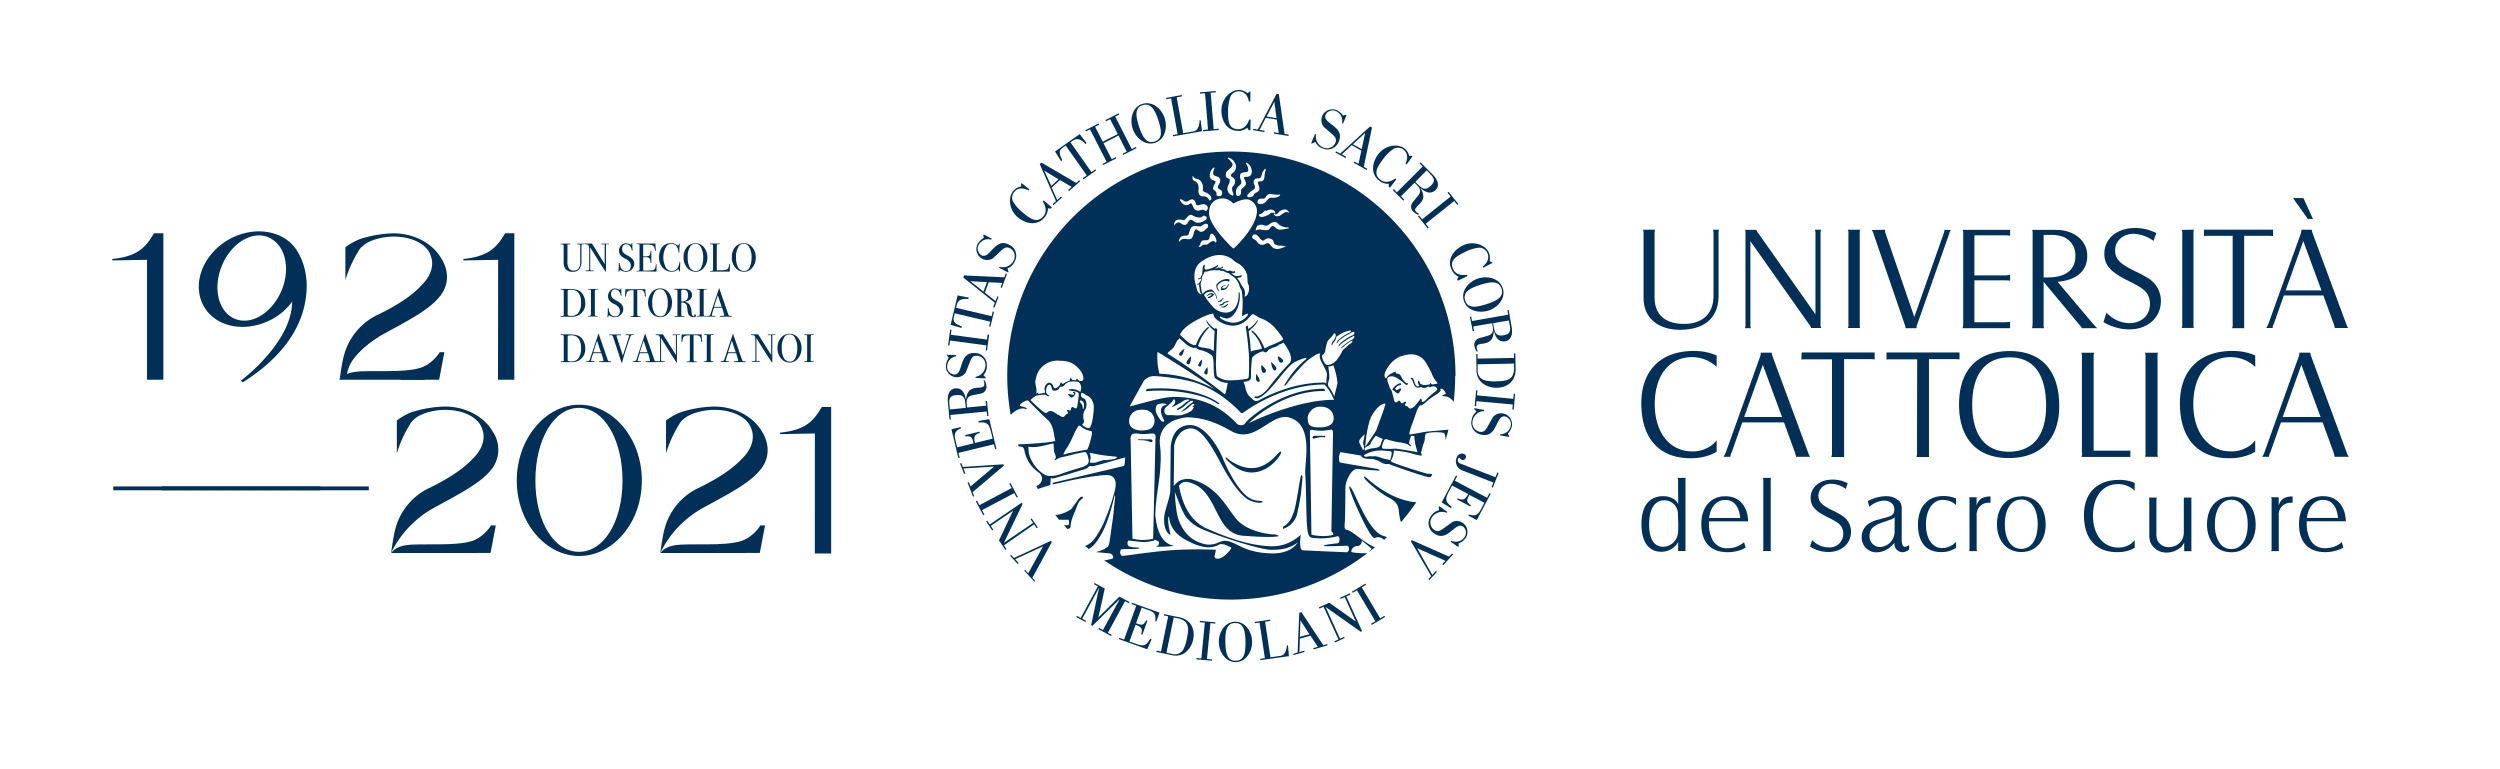 <?xml version="1.0" encoding="UTF-8"?> <svg xmlns="http://www.w3.org/2000/svg" id="Layer_1" data-name="Layer 1" width="400px" height="123px" viewBox="0 0 719.42 221.23"><defs><style>.cls-1{fill:#fff;}.cls-2{fill:#003057;}</style></defs><title>Logo-Orizzontale-540C sfondo</title><rect class="cls-1" width="719.42" height="221.23"></rect><path class="cls-2" d="M476.3,66.08a2.73,2.73,0,0,0-.16,1.18V85.55c0,5,3,7.66,8.54,7.66,5.31,0,8.42-3,8.42-8.13V67.26a3.1,3.1,0,0,0-.16-1.14h1.77a2.27,2.27,0,0,0-.16,1.14V85.08c0,6.29-3.93,9.79-11,9.83-6.53,0-10.58-3.5-10.58-9.16V67.26a2.72,2.72,0,0,0-.16-1.14M502.3,93.3v-26a2.8,2.8,0,0,0-.11-1.14h3.22c.08.16.08.19.12.23a3.93,3.93,0,0,0,.59.91l16.32,23.16V67.26a2.84,2.84,0,0,0-.15-1.14h1.77a2.63,2.63,0,0,0-.16,1.14v26a1.89,1.89,0,0,0,.23,1.14h-3c0-.39-.07-.48-.58-1.14L503.72,69.42V93.3a2.91,2.91,0,0,0,.12,1.14h-1.69a2.93,2.93,0,0,0,.15-1.14m33-27.18a2.86,2.86,0,0,0-.12,1.14v26a2.73,2.73,0,0,0,.12,1.14h-3.5a2.83,2.83,0,0,0,.12-1.14v-26a2.2,2.2,0,0,0-.16-1.14Zm7.16,0v.19a2.79,2.79,0,0,0,.2,1l8.22,23.91,8.41-23.91a2.5,2.5,0,0,0,.24-1.14h1.93a2.37,2.37,0,0,0-.55,1.14l-9.17,26a3.31,3.31,0,0,0-.23.94,1.05,1.05,0,0,1,0,.2h-3.14v-.12a2.46,2.46,0,0,0-.27-1l-8.93-26a3,3,0,0,0-.56-1.14Zm22.5,27.18v-26c0-.71,0-.83-.16-1.14l13.65,0v1.69a9.17,9.17,0,0,0-1.69-.12h-8.58V79.26h8.66a9.86,9.86,0,0,0,1.61-.17v1.7a10.51,10.51,0,0,0-1.61-.12h-8.66V92.74h8.58a14.59,14.59,0,0,0,1.69-.11v1.81H564.77a2.78,2.78,0,0,0,.16-1.14m20,0v-26a2.89,2.89,0,0,0-.12-1.14l6.84,0c5.27,0,9,3.11,9,7.43s-2.91,7-8.53,7.51L602.42,93.3c.39.47.67.7.83.9.07,0,.11.12.27.24h-4.45c-.11-.36-.31-.55-.82-1.14L588.1,81.1V93.3a2.91,2.91,0,0,0,.12,1.14h-3.46a2.83,2.83,0,0,0,.12-1.14m3.22-13.46a11.13,11.13,0,0,0,1.14,0c5.2,0,8-2.17,8-6.15a5.64,5.64,0,0,0-3.86-5.66,11.45,11.45,0,0,0-3.62-.43H588.1ZM606.16,90a11.58,11.58,0,0,0,1.25,1.1A9.21,9.21,0,0,0,612.76,93c3.51,0,5.94-2.28,5.94-5.5a5.48,5.48,0,0,0-.82-3c-.83-1.19-1.89-1.93-5.59-3.78-5.07-2.52-6.72-4.48-6.72-7.75,0-4.29,3.62-7.35,8.77-7.35a13.2,13.2,0,0,1,3.54.43,18.59,18.59,0,0,1,2.64,1l-.79,2.28c-.55-.39-1-.67-1.3-.83a10.09,10.09,0,0,0-4.52-1.21c-3,0-5.24,2.08-5.24,4.75,0,2.52,1.3,3.86,6,6.14A29,29,0,0,1,618.08,80a7.64,7.64,0,0,1,3.77,6.61c0,4.76-3.77,8.18-9.09,8.18a14,14,0,0,1-4.56-.78,12.25,12.25,0,0,1-2.87-1.34Zm25.17-23.91a3.11,3.11,0,0,0-.11,1.14v26a3,3,0,0,0,.11,1.14h-3.5A2.83,2.83,0,0,0,628,93.3v-26a2.2,2.2,0,0,0-.16-1.14Zm2.91,0h19.87v1.85a10.17,10.17,0,0,0-1.69-.08h-6.61V93.3c0,.55,0,.75,0,.9s0,.12.12.24h-3.58a3.1,3.1,0,0,0,.15-1.14l0-25.45H635.9c-.16,0-.4,0-1.1,0a2.4,2.4,0,0,0-.56.12ZM652.75,93.3l9.33-26a3.17,3.17,0,0,0,.19-1v-.19h3a5.12,5.12,0,0,0,.28,1.14l9.64,26a3.65,3.65,0,0,0,.55,1.14h-3.86a5.25,5.25,0,0,0-.28-1.14l-3-8.22H657.24l-2.91,8.22a2.1,2.1,0,0,0-.32,1.06v.08h-1.85a4.08,4.08,0,0,0,.59-1.14m5-9.68h10.3l-5.23-14.2ZM662.86,57l2.75,6h-1.49l-4.25-6ZM494,105.61a8,8,0,0,0-1.08-.91,10.18,10.18,0,0,0-6-1.92c-6.57,0-10.73,5.25-10.73,13.52s4.37,13.61,10.82,13.61a9,9,0,0,0,4.53-1.12,7.53,7.53,0,0,0,2.46-2.08V130c-.46.24-.88.45-1.25.66a15.35,15.35,0,0,1-6.2,1.21c-9.11,0-14.23-5.74-14.23-15.81,0-9.44,5.62-15.06,15.06-15.06a16.29,16.29,0,0,1,6.62,1.29Zm2.62,24.63,9.86-27.54a3.41,3.41,0,0,0,.21-1v-.2h3.16a5.05,5.05,0,0,0,.29,1.2l10.19,27.54a4,4,0,0,0,.58,1.21h-4.07a6.72,6.72,0,0,0-.3-1.21l-3.16-8.69h-12l-3.08,8.69a2.24,2.24,0,0,0-.33,1.13v.08h-2a4.41,4.41,0,0,0,.63-1.21M501.92,120h10.9l-5.53-15Zm16.55-18.56h21v2a11.44,11.44,0,0,0-1.79-.08h-7v26.91c0,.59,0,.79,0,1s0,.12.12.25h-3.78a3.2,3.2,0,0,0,.17-1.21l0-26.91h-7.06c-.17,0-.42,0-1.17,0a1.51,1.51,0,0,0-.58.13Zm24.42,0h21v2a11.31,11.31,0,0,0-1.79-.08h-7v26.91c0,.59,0,.79,0,1s0,.12.12.25H551.5a3.24,3.24,0,0,0,.16-1.21l.05-26.91h-7.08c-.16,0-.41,0-1.16,0a1.51,1.51,0,0,0-.58.13Zm35.48-.41c9.15,0,14.22,5.66,14.22,15.85,0,9.44-5.36,14.94-14.56,14.94s-14.27-5.7-14.27-15.4c0-9.9,5.2-15.39,14.61-15.39m-10.82,15.39c0,8.74,3.74,13.57,10.48,13.57,7,0,10.78-4.66,10.78-13.15,0-9.15-3.58-14-10.48-14s-10.78,4.7-10.78,13.6m31.57,13.81V102.7a3.18,3.18,0,0,0-.16-1.2l.16,0h3.37l.17,0a2.84,2.84,0,0,0-.17,1.2v27h9.94a2.34,2.34,0,0,0,.63-.08v1.87H599a2.83,2.83,0,0,0,.16-1.21M621,101.5a3.2,3.2,0,0,0-.12,1.2v27.54a3,3,0,0,0,.12,1.21h-3.7a3.12,3.12,0,0,0,.12-1.21V102.7a2.45,2.45,0,0,0-.16-1.2Zm28,4.11a8,8,0,0,0-1.08-.91,10.14,10.14,0,0,0-6-1.92c-6.57,0-10.74,5.25-10.74,13.52s4.37,13.61,10.82,13.61a9.1,9.1,0,0,0,4.54-1.12,7.52,7.52,0,0,0,2.45-2.08V130l-1.25.66a15.35,15.35,0,0,1-6.2,1.21c-9.11,0-14.22-5.74-14.22-15.81,0-9.44,5.61-15.06,15.06-15.06a16.21,16.21,0,0,1,6.61,1.29Zm2.62,24.63,9.86-27.54a3.1,3.1,0,0,0,.21-1v-.2h3.16a5.05,5.05,0,0,0,.29,1.2l10.19,27.54a4,4,0,0,0,.59,1.21h-4.08a6.44,6.44,0,0,0-.29-1.21l-3.16-8.69h-12l-3.07,8.69a2.18,2.18,0,0,0-.34,1.13v.08h-2a4.41,4.41,0,0,0,.63-1.21M656.9,120h10.9l-5.53-15Zm-174,18.33a1.73,1.73,0,0,0-.09-.81h2.33a1.73,1.73,0,0,0-.11.81v19.43a2.09,2.09,0,0,0,.08.81h-2.19V156a5.93,5.93,0,0,1-.72,1,5.58,5.58,0,0,1-4.12,1.79c-3.65,0-5.72-2.85-5.72-8s2.24-8,6.28-8a5.73,5.73,0,0,1,3,.81,4.12,4.12,0,0,1,1.3,1.43Zm.05,12.48-.11-3.34a3.87,3.87,0,0,0-3.92-3.48c-2.81,0-4.35,2.5-4.35,7,0,4.14,1.43,6.36,4.09,6.36a4.43,4.43,0,0,0,4.18-3.68,13.14,13.14,0,0,0,.11-2Zm8.83-.79c0,.4,0,.59,0,.79a9.75,9.75,0,0,0,.64,3.64,4.65,4.65,0,0,0,4.91,3.31,7.25,7.25,0,0,0,2.86-.62,6.08,6.08,0,0,0,1.71-1.12l.44,1.57c-.39.23-.69.36-.89.48a11.47,11.47,0,0,1-4.32.84c-4.88,0-7.54-2.89-7.54-8.1,0-4.88,2.72-8,6.92-8,3.9,0,6.39,2.69,6.56,7.23Zm.06-.95h8.94c-.31-3.34-1.82-5.19-4.29-5.19s-4.31,2-4.65,5.19m17.8-11.55a2.18,2.18,0,0,0-.08.81v19.43a2,2,0,0,0,.08.81h-2.32a2.06,2.06,0,0,0,.11-.81V138.34a1.87,1.87,0,0,0-.11-.81Zm11.86,17.91a7.27,7.27,0,0,0,.9.79,6.52,6.52,0,0,0,3.81,1.31,3.91,3.91,0,0,0,4.23-3.92,3.84,3.84,0,0,0-.59-2.13c-.58-.84-1.34-1.38-4-2.69-3.61-1.79-4.79-3.2-4.79-5.53,0-3.05,2.58-5.24,6.25-5.24a9.72,9.72,0,0,1,2.52.31,12.46,12.46,0,0,1,1.88.73l-.56,1.63c-.39-.28-.73-.48-.92-.59a7.06,7.06,0,0,0-3.23-.88,3.51,3.51,0,0,0-3.72,3.4c0,1.79.92,2.74,4.28,4.38a17.29,17.29,0,0,1,2.41,1.32,5.44,5.44,0,0,1,2.7,4.71c0,3.38-2.7,5.82-6.48,5.82a9.74,9.74,0,0,1-3.25-.56,8.2,8.2,0,0,1-2.05-1Zm16-11.21a9.72,9.72,0,0,1,1-.51,11.82,11.82,0,0,1,4.29-.92,5.32,5.32,0,0,1,4,1.66,4.14,4.14,0,0,1,.47,2.16v8.76c0,1.32.34,2,1,2a2.49,2.49,0,0,0,1.14-.55v1.31a3.16,3.16,0,0,1-2,.79,2.51,2.51,0,0,1-1.12-.37,2.32,2.32,0,0,1-1.12-1.79,4.18,4.18,0,0,1,.08-.64,7.36,7.36,0,0,1-1,1.08,6.34,6.34,0,0,1-4.17,1.75,4.22,4.22,0,0,1-4.32-4.37c0-2.48,1.54-4.18,4.6-5l2.66-.73c1.57-.41,2.13-1,2.13-2.32,0-1.44-1.26-2.47-3-2.47a6.45,6.45,0,0,0-2.49.65,5.86,5.86,0,0,0-1.71,1.17Zm7.74,4.68a7,7,0,0,1-.9.53c-.56.2-1.54.56-2.89,1-2.52.93-3.45,1.91-3.45,3.79a3,3,0,0,0,3,3.19,4.39,4.39,0,0,0,4.21-4.6Zm17.66-3.56c-.28-.26-.54-.45-.67-.56a6.13,6.13,0,0,0-3.09-.93c-2.91,0-4.9,2.81-4.9,7s1.79,6.87,4.68,6.87a5.74,5.74,0,0,0,2.41-.59,5.33,5.33,0,0,0,1.57-1.23v1.76a7.49,7.49,0,0,1-4.35,1.21c-4.26,0-6.61-2.83-6.61-7.88s2.72-8.24,7.28-8.24a9.17,9.17,0,0,1,3.68.7Zm3.87,12.42V143.92a2.25,2.25,0,0,0-.11-.82h2.15v2.39c.59-1.88,1.66-2.58,4-2.63v1.82a3.49,3.49,0,0,0-.5,0,3.38,3.38,0,0,0-3.48,3.7v9.42a2.78,2.78,0,0,0,.09.81h-2.27a1.52,1.52,0,0,0,.11-.81m14.92-15c4.29,0,7,3.17,7,8.21,0,4.66-2.86,7.85-7,7.85s-7-3.19-7-8,2.75-8,7-8m-4.74,8c0,4.37,1.83,7.09,4.74,7.09s4.71-2.72,4.71-7.09-1.8-7.1-4.71-7.1-4.74,2.75-4.74,7.1m37.34-9.65a5.91,5.91,0,0,0-.73-.62,6.79,6.79,0,0,0-4-1.28c-4.43,0-7.24,3.53-7.24,9.11s3,9.16,7.29,9.16a6.14,6.14,0,0,0,3.06-.75,4.92,4.92,0,0,0,1.65-1.41v2.22l-.84.45a10.39,10.39,0,0,1-4.17.81c-6.14,0-9.59-3.87-9.59-10.65,0-6.37,3.78-10.15,10.15-10.15a10.91,10.91,0,0,1,4.45.87Zm6.37,2a3.12,3.12,0,0,0-.09.81v9.31a5.49,5.49,0,0,0,.26,2.12,3.54,3.54,0,0,0,3.36,2,4.42,4.42,0,0,0,3.78-2.15,5.2,5.2,0,0,0,.48-2.47V144a3.08,3.08,0,0,0,0-.73v-.08h2.24a2.72,2.72,0,0,0-.06.83v13.8a2.26,2.26,0,0,0,.08.81h-2.15v-2.49a5.88,5.88,0,0,1-.79,1.2,6.4,6.4,0,0,1-4.23,1.68,5,5,0,0,1-4.71-2.94,6.33,6.33,0,0,1-.31-2.21V144a3.27,3.27,0,0,0-.08-.83Zm21.47-.34c4.29,0,7,3.17,7,8.21,0,4.66-2.86,7.85-7,7.85s-7-3.19-7-8,2.75-8,7-8m-4.74,8c0,4.37,1.83,7.09,4.74,7.09s4.71-2.72,4.71-7.09-1.79-7.1-4.71-7.1-4.74,2.75-4.74,7.1m16.32,7V143.92a2.25,2.25,0,0,0-.11-.82h2.16v2.39c.58-1.88,1.65-2.58,4-2.63v1.82a3.68,3.68,0,0,0-.51,0,3.37,3.37,0,0,0-3.47,3.7v9.42a2.84,2.84,0,0,0,.08.81h-2.27a1.52,1.52,0,0,0,.11-.81M663.81,150c0,.4,0,.59,0,.79a9.76,9.76,0,0,0,.65,3.64,4.65,4.65,0,0,0,4.9,3.31,7.25,7.25,0,0,0,2.86-.62A6,6,0,0,0,673.9,156l.45,1.57c-.39.23-.7.36-.9.48a11.41,11.41,0,0,1-4.31.84c-4.88,0-7.54-2.89-7.54-8.1,0-4.88,2.71-8,6.92-8,3.89,0,6.39,2.69,6.56,7.23Zm.06-.95h8.94c-.31-3.34-1.82-5.19-4.29-5.19s-4.32,2-4.65,5.19"></path><path class="cls-2" d="M297.63,167.36l-2.9-3.14L295,164l.89,1,4.26-7.79,0,0-8,3.71,1,1.13-.28.26-2.18-2.35.29-.27.81.88,10.61-4.92.29.31-5.62,10.33.83.91m-9-10.27.74,1.09-.32.22-1.85-2.72,4.06-8.55,0,0-6.43,4.37.74,1.09-.33.22-1.75-2.58.32-.22.73,1.08,9.21-6.27.25.36L288.9,156.2l0,0,8.39-5.71-.73-1.07.32-.22,1.76,2.58-.32.22-.74-1.09ZM290.77,139l2.12,4-.34.19-.68-1.29-9.28,4.91.68,1.28-.34.18-2.12-4,.34-.18.68,1.29,9.28-4.92-.68-1.28ZM280,142.91l-1.57-4,.36-.14.49,1.22,6.79-5.72v0l-8.83.55.56,1.43-.36.15-1.18-3,.37-.13.44,1.11,11.67-.76.15.39-9,7.61.45,1.15Zm6.74-13.7-.38.08-.35-1.44-10.19,2.47.35,1.44-.38.09-2-8.31,2.67-.64.09.35c-1.89.76-2,1.85-1.62,3.35l.51,2.13,4.72-1.15c-.4-1.65-.54-2.17-2.33-2l-.09-.36,4.15-1,.08.36c-1.73.52-1.77,1.26-1.4,2.89l5.07-1.23-.48-2c-.53-2.16-1-2.82-3.49-2.66l-.1-.43,3.11-.53Zm-2.29-9.5-.38,0-.13-1.29-10.44,1,.12,1.3-.38,0-.47-5c-.31-3.22,1.34-3.87,2.1-3.95,2.2-.2,2.8,1.69,3.08,3.25h0c.31-2,.89-3.36,3.56-3.45.81,0,1.55-.2,1.69-.59a1.88,1.88,0,0,0-.23-1.49l.42,0a4.86,4.86,0,0,1,.46,1.46,2,2,0,0,1-1.21,2.21c-.3.11-1.65.35-2.64.56-.77.16-2,.43-1.81,2.55l.1,1,5.47-.52-.13-1.33.39,0Zm-6.52-2.33-.09-.91c-.17-1.84-.43-3-2.73-2.77-1.63.16-2.07.91-1.91,2.52l.15,1.6Zm5.71-8.74v.23l-2.9-.1,0-.32a3.46,3.46,0,0,0,2.83-3.15,2.64,2.64,0,0,0-2.34-2.93c-1,0-1.46.19-2,1.47-.27.61-1.22,3.19-1.4,3.43a3,3,0,0,1-2.63,1.28,3,3,0,0,1-1.89-.77,3.1,3.1,0,0,1-1.1-2.66A4.81,4.81,0,0,1,273,103l-.46-.66v-.24l2.62.1v.34a3,3,0,0,0-2.6,2.77,2.27,2.27,0,0,0,2,2.47c2.8.1,1.23-6.36,5.82-6.18a3.45,3.45,0,0,1,3.6,3.79,3.62,3.62,0,0,1-1,2.55Zm1-12.31-.6,4.5-.38,0,.19-1.44L273.4,98l-.19,1.45-.38-.06.59-4.5.39,0-.19,1.44L284,97.72l.19-1.44ZM285,94l-.38-.08.33-1.36-10.22-2.4-.26,1.12c-.37,1.55.76,2,2.31,2.68l-.1.43-3.12-.92,2-8.46,3.2.63-.1.43c-1.6-.19-3,.07-3.37,1.77l-.17.73L285.35,91l.32-1.36.38.09Zm1.18-5.49-.37-.14.46-1.25-9.08-7.25.23-.61L289,79.8l.41-1.1.36.14-1.47,4-.36-.14.47-1.28-3.88-.19-1.12,3,3.07,2.41.5-1.36.36.13ZM284,81.2l-4.76-.28v0l3.77,3Zm6.21-3-.11.21-2.57-1.35.15-.28a3.47,3.47,0,0,0,3.92-1.62,2.64,2.64,0,0,0-.84-3.65c-.88-.46-1.4-.46-2.47.44-.49.45-2.47,2.36-2.74,2.51a3.09,3.09,0,0,1-4.3-1.5,3.11,3.11,0,0,1,.16-2.87,4.78,4.78,0,0,1,1.68-1.62l-.13-.79.11-.21,2.33,1.23-.16.29a3,3,0,0,0-3.54,1.38,2.26,2.26,0,0,0,.7,3.08c2.48,1.3,3.86-5.2,7.92-3.06a3.46,3.46,0,0,1,1.61,5,3.52,3.52,0,0,1-2,1.84Zm6-23.7-.25.31c-1.46-.76-3-.9-4.13.46a2.67,2.67,0,0,0-.39,2.6,11.89,11.89,0,0,0,3.06,3.45c2.22,1.86,4.06,2.93,5.77.88,1.05-1.25.66-2.92-.2-4.21l.26-.31,2.35,2-.29.35-.83-.08a4,4,0,0,1-1,2.64c-2,2.39-5.21,2-7.7-.08s-2.83-5.7-1.3-7.52a3.9,3.9,0,0,1,2.28-1.33l0-.77.16-.19Zm6.93,4.56-.26-.29,1-.88L299.2,47.22l.5-.43,10,5.86.88-.78.26.29L307.64,55l-.26-.29,1-.91-3.36-2L302.65,54l1.59,3.57,1.08-1,.26.29Zm1.46-7.47-4.08-2.47,0,0,2,4.39Zm7.21,0-.22-.32,1.14-.8-6.05-8.57-.93.66c-1.31.92-.76,2-.06,3.55l-.36.26-1.72-2.77,7.09-5,2,2.59-.36.25c-1.08-1.2-2.26-1.91-3.69-.9l-.61.42,6.05,8.58,1.14-.81.23.31Zm9.84-13-2.19-4.29-1.17.6-.18-.35,3.8-1.94.18.35-1.17.59,4.76,9.35,1.18-.6.18.34-3.81,1.94-.18-.34,1.18-.6L321.87,39l-4.32,2.21,2.35,4.61,1.17-.6.18.35-3.8,1.93-.18-.34,1.17-.6-4.77-9.34-1.17.6-.17-.35,3.8-1.94.17.35-1.17.6,2.2,4.3ZM325.94,37c-.92-2.84,0-6.19,2.78-7.09s5.5,1.24,6.43,4.08,0,6.21-2.76,7.11-5.51-1.27-6.45-4.1m7.39-2.4c-1.09-3.32-2.28-5-4.49-4.33s-2.15,2.83-1.06,6.14,2.27,5,4.49,4.32,2.14-2.83,1.06-6.13m4.26,4.64-.07-.38,1.36-.25L337,28.3l-1.36.25-.07-.38,4.5-.82.07.38-1.53.28,1.87,10.33,3-.54c1.37-.25,1.71-2,1.72-3.13l.32-.05.38,3.14Zm13.12-1.82-4.53.38,0-.39,1.45-.12-.86-10.46-1.45.12,0-.39,4.52-.37,0,.38-1.45.13.86,10.46,1.45-.12Zm9.08-8.21h-.39c-.32-1.62-1.17-2.9-2.95-2.94a2.71,2.71,0,0,0-2.27,1.32,11.87,11.87,0,0,0-.78,4.55c-.06,2.9.26,5,2.92,5.05,1.64,0,2.69-1.31,3.16-2.78h.41l-.07,3.07h-.45l-.46-.7a4,4,0,0,1-2.67.89c-3.12-.06-4.81-2.81-4.75-6.05s2.68-5.77,5.06-5.72a3.92,3.92,0,0,1,2.46.94l.58-.49h.25Zm.8,8.25.07-.39,1.31.22L367.36,27l.65.1,1.65,11.45,1.17.2-.06.38-4.2-.69.06-.38,1.35.22-.55-3.85-3.18-.52-1.78,3.47,1.43.23-.06.39ZM367.34,34l-.63-4.74h0l-2.2,4.28Zm10.2,7.33-.22-.09,1.08-2.69.3.11a3.46,3.46,0,0,0,2,3.74,2.64,2.64,0,0,0,3.54-1.21c.37-.92.32-1.43-.69-2.41-.49-.45-2.59-2.22-2.76-2.47a3.08,3.08,0,0,1,1.05-4.43,3.18,3.18,0,0,1,2.88-.14,4.8,4.8,0,0,1,1.77,1.52l.78-.22.22.09-1,2.44-.31-.13A3,3,0,0,0,384.47,32a2.26,2.26,0,0,0-3,1c-1.05,2.6,5.56,3.31,3.85,7.57a3.47,3.47,0,0,1-4.8,2.11,3.52,3.52,0,0,1-2-1.84Zm6.76,2.58.19-.35,1.16.66,8.6-7.82.57.31L392.45,48l1,.57-.19.34-3.7-2.08.19-.34,1.19.67.81-3.81L389,41.77l-2.86,2.64,1.26.72-.19.33Zm7.55-1,1-4.66,0,0-3.53,3.26Zm12.93,4.42-.31-.23c.68-1.5.74-3-.67-4.1a2.66,2.66,0,0,0-2.62-.26,11.65,11.65,0,0,0-3.29,3.23c-1.74,2.31-2.72,4.2-.59,5.8,1.32,1,3,.52,4.2-.41l.32.24L400,54l-.36-.28,0-.84a3.93,3.93,0,0,1-2.69-.83c-2.49-1.88-2.26-5.1-.31-7.69s5.55-3.11,7.45-1.68a3.84,3.84,0,0,1,1.44,2.2l.77-.06.2.16Zm-4,7.37.28-.28.92.93,7.42-7.42L408.5,47l.28-.27,3.51,3.52c2.29,2.29,1.43,3.84.89,4.38-1.56,1.56-3.23.48-4.45-.54l0,0c1,1.72,1.46,3.15-.54,4.93-.61.54-1.07,1.15-.93,1.52s.58.75,1.12,1l-.3.29a5.43,5.43,0,0,1-1.29-.83,2,2,0,0,1-.47-2.48c.15-.28,1.05-1.31,1.68-2.11.49-.61,1.28-1.62-.22-3.11l-.72-.72-3.89,3.88.94,1-.27.27Zm6.52-2.35.64.64c1.31,1.31,2.24,2,3.88.39,1.16-1.15,1-2-.13-3.16L410.57,49Zm3.57,13.42-2.83-3.54.3-.25.91,1.14,8.19-6.56-.9-1.14.3-.23,2.84,3.54-.31.24-.9-1.13-8.2,6.55.9,1.14Zm16,11.26-.17-.35c1.29-1,2-2.37,1.27-4a2.67,2.67,0,0,0-2.21-1.42,11.88,11.88,0,0,0-4.4,1.37c-2.61,1.27-4.33,2.5-3.16,4.91.71,1.46,2.39,1.79,3.92,1.54l.18.36-2.77,1.34-.19-.41.41-.73a4,4,0,0,1-2-2c-1.37-2.81.31-5.57,3.22-7s6.35-.24,7.39,1.89a3.89,3.89,0,0,1,.29,2.62l.7.3.11.22Zm-1.48,3.11c2.85-.91,6.19.06,7.07,2.82s-1.27,5.49-4.11,6.4-6.22,0-7.1-2.81,1.3-5.5,4.14-6.41m2.35,7.4c3.33-1.07,5.06-2.24,4.35-4.46s-2.8-2.17-6.13-1.11-5,2.24-4.34,4.47,2.81,2.16,6.12,1.1m-4.74,3.63.38-.06.22,1.28L434,90.56l-.22-1.29.38-.06.85,4.9c.54,3.19-1.05,4-1.8,4.09-2.18.37-2.92-1.47-3.32-3h0c-.15,2-.63,3.41-3.28,3.71-.8.09-1.53.32-1.64.71a1.9,1.9,0,0,0,.34,1.46l-.42.08a5.3,5.3,0,0,1-.57-1.43,2,2,0,0,1,1.05-2.3c.28-.13,1.61-.46,2.59-.75.75-.21,2-.58,1.61-2.67l-.17-1-5.42.93.22,1.31-.38.07Zm6.68,1.83.15.9c.32,1.83.67,3,2.94,2.56,1.61-.28,2-1.06,1.72-2.65l-.28-1.58Zm6,10,0-1.3h.39l.08,4.52c.06,3.18-2.06,5.3-5.43,5.36a6.34,6.34,0,0,1-4.54-1.68,4.83,4.83,0,0,1-1.29-3.51l-.08-4.49h.38l0,1.3Zm-10.46,1.83,0,1.65a2.86,2.86,0,0,0,1.82,2.9,11.57,11.57,0,0,0,3.89.34c2.39-.05,4.84-.32,4.77-3.82l0-1.26Zm-.85,12,.42-4.51.38,0-.13,1.45,10.45,1,.13-1.44.39,0-.41,4.52-.39,0,.13-1.45-10.45-.95-.13,1.44Zm-.11.85,0-.23,2.85.53-.06.31a3.46,3.46,0,0,0-3.26,2.72,2.63,2.63,0,0,0,1.9,3.22c1,.18,1.47,0,2.22-1.16.34-.56,1.66-3,1.87-3.19a3,3,0,0,1,2.79-.88,3,3,0,0,1,1.77,1,3.17,3.17,0,0,1,.7,2.8,4.79,4.79,0,0,1-1.13,2l.36.72,0,.23-2.59-.47.06-.33a3,3,0,0,0,3-2.37,2.27,2.27,0,0,0-1.59-2.73c-2.76-.51-2.14,6.11-6.65,5.27a3.45,3.45,0,0,1-3-4.28,3.54,3.54,0,0,1,1.39-2.36Zm5.35,22.64-.37-.14.52-1.32-9.05-3.52a2.77,2.77,0,0,1-1.53-3.65,1.62,1.62,0,0,1,2-1.09.88.88,0,0,1,.61,1.21.85.85,0,0,1-1.12.51c-.47-.19-.51-.54-.68-.61s-.38.23-.45.4a1,1,0,0,0,.68,1.28l10.13,3.94.55-1.4.35.14ZM419,136.84l.35.18-.7,1.31,9.28,4.91.7-1.32.34.18-4,7.57-2.43-1.29.18-.33c1.9.69,2.7-.07,3.42-1.43l1-1.94-4.3-2.27c-.79,1.51-1,2,.44,3l-.17.33-3.78-2,.18-.33c1.64.75,2.16.23,3-1.24l-4.61-2.43-1,1.81c-1,2-1.14,2.74.86,4.3l-.2.39-2.69-1.67Zm-5,9,.13-.19,2.37,1.67-.18.26a3.46,3.46,0,0,0-4.1,1.1,2.64,2.64,0,0,0,.37,3.72c.82.58,1.32.65,2.5-.12.55-.37,2.76-2,3-2.12a3,3,0,0,1,2.9.37,2.88,2.88,0,0,1,1.17,1.67,3.12,3.12,0,0,1-.52,2.83,4.87,4.87,0,0,1-1.88,1.38l0,.8-.14.2-2.15-1.52.2-.28a3,3,0,0,0,3.69-.91,2.27,2.27,0,0,0-.3-3.14c-2.29-1.61-4.5,4.66-8.25,2a3.45,3.45,0,0,1-.95-5.15,3.56,3.56,0,0,1,2.25-1.57Zm4.21,13.65-2.89,3.15-.29-.27.9-1-8.12-3.61,0,0,4.36,7.69,1.05-1.14.28.27-2.17,2.36-.28-.26.81-.88L406,155.75l.29-.31L417,160.19l.83-.91ZM314.8,168.12l.19-.34,2.93,1.59-1.85,8.32,0,0,6.06-6,2.91,1.57-.18.34-1.11-.6-4.94,9.1,1.11.61-.18.33-3.66-2,.18-.34,1.13.61,4.84-8.93h0l-7.86,7.72-.38-.21,2.29-10.75h0l-4.85,8.92,1.1.6-.18.34-2.64-1.43.19-.34,1.09.6,4.94-9.1Zm7.18,15.8.13-.36,1.37.5,3.49-9.75-1.38-.5.13-.36,7.95,2.85-.92,2.55-.34-.12c.4-2-.45-2.64-1.88-3.15l-2-.73-1.61,4.51c1.58.57,2.09.74,2.9-.84l.35.12-1.42,4-.35-.12c.51-1.72-.08-2.15-1.62-2.72L325,184.6l1.9.68c2.07.73,2.85.73,4.09-1.44l.4.15-1.25,2.85Zm14.19-6.55-1.26-.27.08-.36,4.37.89c3.08.63,4.66,3.13,4,6.39a6.3,6.3,0,0,1-2.59,4,4.77,4.77,0,0,1-3.67.49l-4.34-.89.07-.38,1.26.26Zm-.5,10.47,1.59.33a2.84,2.84,0,0,0,3.19-1.13,11.83,11.83,0,0,0,1.17-3.68c.47-2.31.73-4.72-2.65-5.42l-1.22-.25Zm13.08,2.31-4.46-.41,0-.38,1.42.13,1-10.31-1.43-.13,0-.38,4.46.41,0,.38-1.42-.13-1,10.31,1.43.13Zm2-5.36c-.05-2.95,1.82-5.82,4.68-5.87s4.83,2.77,4.88,5.72-1.82,5.86-4.68,5.9-4.83-2.8-4.88-5.75m7.66-.11c-.06-3.45-.67-5.42-3-5.38s-2.85,2-2.79,5.47.67,5.43,3,5.38,2.84-2,2.79-5.47m4.29,5.3-.06-.38,1.35-.2-1.53-10.24-1.35.2-.05-.38,4.46-.66.05.38-1.51.22,1.53,10.24,2.95-.43c1.35-.21,1.74-1.95,1.78-3l.32,0,.27,3.1Zm9.55-1.46-.11-.37,1.27-.36.48-11.45.62-.18,6.29,9.52,1.12-.32.11.36-4,1.16-.1-.37,1.3-.37-2.12-3.2-3.05.87-.13,3.85,1.37-.4.11.37Zm4.54-6-2.56-4h0l-.17,4.74Zm4.1-7.91-1.18.54-.16-.36,2.95-1.34,7.64,5.39,0,0-3.17-7-1.18.53-.16-.35,2.8-1.27.16.35-1.16.53,4.54,10-.4.17-10.09-7.12h0l4.15,9.13,1.16-.53.16.35-2.8,1.28-.16-.35,1.18-.54Zm17.71,2.93-3.85,2.29-.2-.33,1.23-.73-5.29-8.91-1.23.74-.2-.34,3.85-2.29.2.34-1.23.72,5.29,8.91,1.23-.73Z"></path><path class="cls-2" d="M42.3,74.77l-10,.18v-.42c6.83-.72,9.41-2.89,12-7.4H47v42.15h-4.7Z"></path><path class="cls-2" d="M88,79.22c.11.54.16,1.2.22,1.8.34,7.46-2.35,18.94-18.36,29l-.56-.48S84,98.7,84.06,86.79a17.1,17.1,0,0,1-7,5.66C69.17,96,60.67,93.53,58,86.79s1.52-15.09,9.35-18.63c6.83-3.07,14.22-1.51,17.74,3.42A17.84,17.84,0,0,1,88,79.22M78.07,68.7c-4.48-2.65-10.63.42-13.71,6.61s-2.13,13.35,2.35,16S77.29,91,80.48,84.75s2.07-13.47-2.41-16"></path><path class="cls-2" d="M143.34,74.77l-10,.18v-.42c6.82-.72,9.4-2.89,12-7.4H148v42.15h-4.7Z"></path><path class="cls-2" d="M166.7,160c-9.79,0-18-9.74-18-21.71s8.23-21.82,18-21.82,18,9.74,18,21.82S176.44,160,166.7,160m-.11-42.63c-7.22,0-12.53,9.14-12.53,20.92s5.31,20.51,12.53,20.51,12.54-8.72,12.54-20.51-5.32-20.92-12.54-20.92"></path><path class="cls-2" d="M234.49,124.75l-10,.18v-.42c6.83-.72,9.4-2.88,12-7.39h2.69v42.15h-4.7Z"></path><path class="cls-2" d="M126.6,85.23c-3,3.91-9.29,7.1-16.68,11.13a29.59,29.59,0,0,0-12.2,12.92s.67-5,1.23-6.91a18.12,18.12,0,0,1,10-11.91c6.44-3.12,10.13-5.95,12.26-8.29,4.14-4,3.08-7.58,2.85-8.18-.84-3.61-5.48-6-11.19-5.9,0,0-6.49.07-9.29,3.49a35.48,35.48,0,0,0-4.2,9V71.16a18.63,18.63,0,0,1,4.14-2.34,33.28,33.28,0,0,1,8.62-1.63c6.38-.42,12.26,2.65,14.83,7.16,0,0,3.92,5.41-.33,10.88m-.11,16.12h1.34l-1.51,7.93h-11.2c1.85-2,8.34-3,11.37-7.93"></path><path class="cls-2" d="M122.2,109.28H97.72c.77-.83,1.78-2.19,5.94-2.4,5.74-.29,15.31.54,19-1.76"></path><path class="cls-2" d="M99.88,107.62c.7-5.91,9.13-10.75,9.13-10.75h-6.6l-4.69,12.41,2.18-.67Z"></path><path class="cls-2" d="M218.87,135.08c-3,3.91-9.29,7.1-16.68,11.13A29.51,29.51,0,0,0,190,159.14s.67-5,1.23-6.92a18.08,18.08,0,0,1,10-11.9c6.44-3.13,10.13-6,12.26-8.3,4.14-4,3.08-7.58,2.85-8.18-.84-3.61-5.48-6-11.19-5.89,0,0-6.49.06-9.29,3.49a35.17,35.17,0,0,0-4.2,9V121a18.42,18.42,0,0,1,4.14-2.34,33.62,33.62,0,0,1,8.62-1.62c6.38-.42,12.26,2.64,14.83,7.15,0,0,3.92,5.41-.33,10.88m-.11,16.12h1.34l-1.51,7.94h-11.2c1.85-2,8.34-3,11.37-7.94"></path><path class="cls-2" d="M214.47,159.14H190c.77-.84,1.78-2.2,5.94-2.41,5.74-.29,15.31.54,19-1.76"></path><path class="cls-2" d="M141.4,135.08c-3,3.91-9.29,7.1-16.67,11.13a29.51,29.51,0,0,0-12.2,12.93s.67-5,1.23-6.92a18.08,18.08,0,0,1,10-11.9c6.43-3.13,10.13-6,12.26-8.3,4.14-4,3.07-7.58,2.85-8.18-.84-3.61-5.49-6-11.19-5.89,0,0-6.5.06-9.29,3.49a35.17,35.17,0,0,0-4.2,9V121a18.2,18.2,0,0,1,4.14-2.34,33.55,33.55,0,0,1,8.62-1.62c6.38-.42,12.25,2.64,14.83,7.15a9.23,9.23,0,0,1-.34,10.88m-.11,16.12h1.34l-1.51,7.94H129.93c1.85-2,8.34-3,11.36-7.94"></path><path class="cls-2" d="M137,159.14H112.53c.77-.84,1.78-2.2,5.94-2.41,5.74-.29,15.31.54,19-1.76"></path><rect class="cls-2" x="32.59" y="139.99" width="59.59" height="1.1"></rect><rect class="cls-2" x="46.53" y="139.99" width="59.59" height="1.1"></rect><path class="cls-2" d="M361.45,108.66q0-.24,0-.54a2.09,2.09,0,0,1,.07-.53s.3.44.3.44a4.66,4.66,0,0,1,.7,1.5.34.34,0,0,1-.21.33.45.45,0,0,1-.2,0c-.44,0-.69-.48-.69-1.24m2.89-2c-.1-.46-1.17-1.63-1.33-1.53a3.86,3.86,0,0,0,.26,2,.61.61,0,0,0,1.07-.44M307.81,152a.25.25,0,0,0,.19-.22c.1-.61.19-1.23.31-1.84a7,7,0,0,1,.24-.79,16.57,16.57,0,0,1,.71-1.81c.58-1.16.86-2.86,1.94-3.66.16-.12.35-.19.4-.38s0-.3-.08-.35a.38.38,0,0,0-.28,0c-.62.15-1.2,1.12-1.54,1.61-.21.32-1.4,1.9-1.49,2a9.92,9.92,0,0,1-4.52,1.66c.36.45.72.91,1.09,1.35h2.57c.41,0,.32,1.57.06,1.57l-1.24,0c.35.39.71.78,1.07,1.16a1.32,1.32,0,0,1,.24-.15c.21-.11.33-.14.33-.15m90.05,2.14c-4.57-1.71-8.1-13.26-9.42-14.13s5.84,15.4,7.14,14.81a2.28,2.28,0,0,1,2.7.56l.88-.85a10.15,10.15,0,0,1-1.3-.39m-4.95-16.89c-.12-.1-.36-.13-.39,0-.16.75,4.55,4.52,6.65,5.7,1.5.82,3.2,1.55,3.38,4.17a16.63,16.63,0,0,0,.6,3.17,68.21,68.21,0,0,0,4.42-5.73c-3.82-.36-8.86-2.06-14.66-7.33m-23.7-33.39a.72.72,0,0,0-.11-.37,3.74,3.74,0,0,0-1.36-.94,2.34,2.34,0,0,0,.5,1.64.57.57,0,0,0,1-.33m33.57,8a2.84,2.84,0,0,1-.33.21,2.19,2.19,0,0,1-.65.23,2.8,2.8,0,0,0-.39-.38,3.51,3.51,0,0,1,.77-.85,1.59,1.59,0,0,1,.8-.21.29.29,0,0,0,.17-.37.3.3,0,0,0-.37-.18h0a4.2,4.2,0,0,0-2.07,1.64.28.28,0,0,0,.13.38.28.28,0,0,0,.15,0h0a1.19,1.19,0,0,1,.3.29.58.58,0,0,0,.28.2.81.81,0,0,0,.69.4h0a.5.5,0,0,0,.23-.08l.09-.09.56-.83a.29.29,0,0,0-.41-.39m16-3.63a64.13,64.13,0,0,1-.45,7.5c-1.49-2.36-3.57-1.3-3.22-1.84.16-.25.76-.34,1-.51-.26-.68-.89-1.76-1.7-1.35,1,.67-2.2,2-3.76,3.48-.43.39-1.59,1.42-1.83,1.15-.85.31-1.46,2.89-2,4.26-.27.68-.24.66-.52,1.39a14.6,14.6,0,0,0-.7,2.37c-.07.43.22.45.66.34.82-.19,1.51-.24,2.32-.41s1.49-.28,2.17-.36l6.09-.55c-.25,1-.52,2-.82,3,0-2-.63-2.1-.63-2.1a12.67,12.67,0,0,0-4.79.12c-.68.2-.48,1.73-.66,2.31a24.76,24.76,0,0,0-1,3.35c0,.18.34.54.25.67-.27.4-3-.57-3.49-.66a31.77,31.77,0,0,0-4.3-.68.66.66,0,0,0-.23,0c-.05.09,0,.18-.07.53a5.49,5.49,0,0,1-.5,1.81c-.19.38-.56.64-.06.92s.82.35,1.23.53c.94.42,8.71,2.92,9.18,2.89a5.63,5.63,0,0,1,1.24.1c-.13.27-.27.54-.41.81l-.51.07c-.67.1-10.39-3.25-11.58-3.8-2.16.21-1.9-.82-4.77-1.45a13.43,13.43,0,0,1-1.88-.08c-1.11-.26-1.5-.76-1.2-.86l-5.94-1a.25.25,0,0,0-.27.23,5.34,5.34,0,0,0-.29,1.38c0,.57.08,1.33.38,1.37,1.88.38,10.19,1.75,10.69,1.83.35.09.84.55.38.51s-5.47-.41-6.14-.51c-1.45-.19-3.35,2.91-3.47,5.36,0,2.08-.05,7.94-.14,9.52s-.28,2.36.44,2.67c1.72.14,4.28,3.26,8.19,5-.58.48-1.16.95-1.76,1.41l.8-1s-1.73-1.53-2.83-2.3a1.37,1.37,0,0,1-1.38,1.55,1.74,1.74,0,0,0-1.62,1.55c-.16.47,3.77.52,4.58.52a64.45,64.45,0,0,1-75.66,2.06l1.7-.35c.91-.16.85-.4.85-.41a1.18,1.18,0,0,0-1.2-1.28c-.6-.07-3.78-.35-3.78-.35s3-.73,3.63-1.87a5.63,5.63,0,0,0,.38-1.62c.17-1,.31-2,.43-3,.31-2.41.58-3.56.75-6,.08-1,.58-4.13.22-3.77,0-.14-.25,1-.46,1.8-.27,1-.53,2-.83,3s-.62,2-1,2.9a22.7,22.7,0,0,1-2.8,5.4,7.77,7.77,0,0,1-2.36,2.27l-1.05-.89A6.21,6.21,0,0,0,315,155a26,26,0,0,0,3-5.45,61.24,61.24,0,0,0,2.69-7.93c1.23-4.21-.86-5-2.39-4.92-6.39.36-15.45,2.87-15.42,2.69s.18-.48.33-.52c1.32-.27,20-4.73,20-4.73s.32,0,.42-.63a15.86,15.86,0,0,0,.15-1.68c0-.21-.23-.15-.23-.15s-6.49,1.88-7.38,2.07c-.45.1-1.09.31-1.8.41-.26,0-.85-.06-.91,0a2.76,2.76,0,0,1-1.17.81c-.78.28-7.4,2.21-7.92,2.38-1.26.39-1.64.38-2,.21l-.12,2c.12,0-2.12.64-3.58,1.18l-.45-.8c2.06-1.08,2-2.81.83-3.86a9.83,9.83,0,0,1-4.24-6.36c-.18-1.06-.56-1-1.07-1.22-.27,0-.47,0-.63-.07l-.18-.55c2.81-.07,10.64-.59,10.74-1.07-.41-1.43-.4-4.36-2.12-5.93-2.89-2.63-5.42-5.36-5.76-5.65-.61-.11-2.8,1.21-2.18,1.57.43.25,1.74.34,1.9.88-.25.12-.57-.06-.81-.1-1.12-.24-2.81.68-3.85,1.85a64.5,64.5,0,1,1,128-11.24m-106.6,5.31c-.38-.3-1.12-.62-1.1-.34-.15.56-.2.88.28,1.24.28.22.7.32.89.62a2.93,2.93,0,0,1-.2,3.1,3.67,3.67,0,0,0-.25,2.73c.22.73-.15.9-.46,1.45a5.48,5.48,0,0,0,1.12.72,1.65,1.65,0,0,0,.88.16c.4-.12.63-1,.76-1.39.2-.58.87-4.52.46-5.69-.77-2.22-1.64-2-2.38-2.6m-.66,4.25h.08c.73-.86,0-3.16-1-2.29.1.44.5.6.7,1a4,4,0,0,1,.23,1.29m-13.45-4.47s.53-.3.56-.3c.33,0-.16.46.16.41s1.12-.25,1.49-.31.42,0,.32-.52a2.09,2.09,0,0,1,.3-1.83,1.33,1.33,0,0,1,1-.6,1.35,1.35,0,0,1,1,.74c.18.34.18.85.69.84a1.9,1.9,0,0,0,1.34-1c.07-.15.08-.46.24-.58.37-.25.24.23.4.34s.82-.37,1-.48a7,7,0,0,1,1.18-.41,1.17,1.17,0,0,1,.14-.69c.21-.26.3,0,.43.22s.17.25.49.25.48.13.66.09.13-.36.29-.45.31.24.38.33.22.2.5.27c1.75.42.88-2,.35-2.72a7.7,7.7,0,0,0-3-2.56,8.19,8.19,0,0,0-3-.48,4.84,4.84,0,0,0-1.61,0,6.33,6.33,0,0,0-4.44,2.73,7.89,7.89,0,0,0-1,2.6c-.35,1.36.54,2.75.16,4.08m6.25,6a5.06,5.06,0,0,0,1.22.73.55.55,0,0,0,.28,0c.37,0,.54-.45.85-.71s.74-.22.49-.7c-.09-.17-.43-.36-.17-.56s.74.31,1,.08c.08-.07.05-.15.06-.25a1.38,1.38,0,0,1,.28-.67c.09-.09.24,0,.29,0,.36.14.7.38.88.36,0,0,.38,0,.46-1.05.1-.58.17-1.17.25-1.76,0-.35.1-.7.12-1a.83.83,0,0,0-.45-.89c-.46-.25-2.38-.39-2.39-.54a.26.26,0,0,1,.24-.3,4.63,4.63,0,0,1,.54,0,3.74,3.74,0,0,1,2.08.52s.45.37.48.19a1.23,1.23,0,0,1,0-.25,2.13,2.13,0,0,0-.52-2.48,1.76,1.76,0,0,0-.83-.15,4.81,4.81,0,0,0-2.1.13,2.75,2.75,0,0,0-1.16.88,1.78,1.78,0,0,1-.7.49c-.32,0-.47-.13-.7.2s-.23.48-.51.65a1.74,1.74,0,0,1-1,.27c-.6,0-.78-.56-.83-1s-.41-.92-.93-.62-.93,2-.37,2.54c.08.07.88.61.48.68s-.76-.54-1.25-.49-1.24.15-1.65.2a2.26,2.26,0,0,0-1.19.42,5.52,5.52,0,0,0-1.13,1c.69.64,3.45,3.48,4.43,3.71.16,0,.57-.37.88-.51.82-.36,1.91.53,2.54,1m8.78,12.62a3.81,3.81,0,0,0-.46-1.48c-.12-.18-.19-.33-.41-.38a2.27,2.27,0,0,0-.86.08l-.87.17c-.69.14-1.36.29-2,.47s-1.62.4-2.44.6a6.09,6.09,0,0,0-2.05.71c-.11.09-.71.51-.61.15s.33-.36.38-.66a6.66,6.66,0,0,0-.47-1.5c-.17-.52-.08-2.22-.28-2.48s-4.4,1.43-7.23.89c.08.34.14,1.7.2,1.92a10.06,10.06,0,0,0,3.95,5.74,3.42,3.42,0,0,0,2.28.77,10.09,10.09,0,0,0,1.91-.25c.45-.11,2.53-.88,4.57-1.52s3.28-.82,4.14-1.59a1.77,1.77,0,0,0,.29-1.64m1-7.18c0-.34.1-.78-.45-.82a5.41,5.41,0,0,1-2.38-1c-.53-.34-.73-.84-1.24-.14a15.53,15.53,0,0,0-.93,1.71,38.42,38.42,0,0,1-2.08,4.18,8.27,8.27,0,0,0-1.1,1.93c-.1.3,1.11-.18,1.4-.24l2.05-.43c1.11-.22,2.21-.42,3.31-.61.35-.07,1.33-3.57,1.42-4.57m5.12,6.42c-.66-.07-.94-.08-2.65-.34L315,130.6a4.48,4.48,0,0,0-1.45-.22,3.12,3.12,0,0,1,.28,1.57c0,.24-.27,1-.18,1.15s1.47.05,1.75,0a20.84,20.84,0,0,1,2.27-.71,5.56,5.56,0,0,0,1.55-.09c.44-.09,1.91-.14,2.12-.6s-.37-.18-2.13-.51m73.66-2.66c.23-.25,1.59-2.21,3.17-4.67l2-5.47c.13-.38.68-2.21.68-2.21-1.46-.28-3.94,2.57-4.66,5.14a37.12,37.12,0,0,0-1.19,7.21m-.1.38a.59.59,0,0,0,0,.65c.2.2.36,0,.55-.09a5.88,5.88,0,0,1,2.12-.5c.58-.1,1.43-.19,1.77-.76.07-.12.55-1.94.82-1.82l-2.12-1a16.3,16.3,0,0,0-1.44,2c.07.83-1.33,1-1.68,1.52m-31.26-14.78c.46-.06,1.75-.32,3.65-2.7a73.92,73.92,0,0,1,5.79-6.81c1.7-1.53-.91-5.09-1.6-6-.11-.11-.77.55-1.27.48-.16.41-1.24.78-1.91,1a9,9,0,0,0-1.25.63,1.05,1.05,0,0,1-.71.68c-.3.09-.65-.28-.67-.3a2.42,2.42,0,0,0-.82.2c-.65.22-2.36,1.18-2.44,1.77a40.41,40.41,0,0,0-.31,5.38c0,.6-.21,1.16-1.28,1.3l-.87.13a12.2,12.2,0,0,1,.44,1.21,7,7,0,0,0,.88,2.54,8.18,8.18,0,0,0,1.15,1.13c.4.33.73.71,1.29.65a3.38,3.38,0,0,0,1.05-.41c.28-.16.56-.31.86-.46.62-.31,1.25-.62,1.89-.9a45.94,45.94,0,0,1,4.4-1.7,36.7,36.7,0,0,1,10.69-1.86h.59a1,1,0,0,1,.62.32v-.15a18.44,18.44,0,0,1,.15-2.29,1.32,1.32,0,0,0,0-.29c0-.83-.85-2-1.41-3.24a4.57,4.57,0,0,1-.68-2.05c0-.44.44-.78-.2-.65a4.57,4.57,0,0,0-1.27.58,16.83,16.83,0,0,0-3.74,3.11,52.68,52.68,0,0,0-4.1,4.86l-.18.23c-.09.12-.51.65-.62.39s.44-.86.53-1a25.49,25.49,0,0,1,5-6,7.45,7.45,0,0,0,.67-.57c.75-.91-2.25.28-3.5,1-2.77,1.61-8.58,11.54-11.29,10.14-.33-.18.15-.42.5-.47m-11.39-5.78h0a5.7,5.7,0,0,0,3.37,1.22c.34,0,2,0,3.05-.14.19,0,1.78-.21,2.14-.28a.72.72,0,0,0,.63-.66c.06-1,.09-2.12.09-3.33,0-1,0-2.14-.07-3.24,0,0-.44-5.57-.91-7.65,0-.19.3-.38.47-.44s.14.11.18.29.09.46.14.69A8.85,8.85,0,0,0,361.93,92c0,.11.08.2,0,.32-.3,1-2.06,2.54-2.62,3a53.39,53.39,0,0,1,.63,5.83l.63-.22.34-.09h0l.73-.14c.37-.06.82-.16.83-.17a7,7,0,0,1,.72-.22,12.85,12.85,0,0,0-.55-1.39,11,11,0,0,0-2.43-3.44s-.11-.45,0-.4c1.75.94,3.41,4.33,3.67,5.19.05,0,1.4-.76,2.16-1,.6-.22,2.53-1.12,2.53-1.12s.8-.42.66-.7a7.66,7.66,0,0,0-.58-.86,18.62,18.62,0,0,0-1.64-2.11,10.41,10.41,0,0,0-4.48-3l-.15-.06a13.58,13.58,0,0,0-1.71-1l-.14,0a.79.79,0,0,0-.44.25l-.26.28-.71.77a6,6,0,0,1-4.32,2,8,8,0,0,1-3.56-1c-1.1-.64-2.06-1.41-2.1-2.49v0a11.09,11.09,0,0,0-2.08.58c-1.81.74-6.54,3.05-7.45,5.43h0a.62.62,0,0,1,0,.16l.07.07c.32.31,1.25,1.14,1.77,1.62a6.15,6.15,0,0,0,2,1.2.65.65,0,0,0,.19,0l.38,0h.14a12.16,12.16,0,0,1,3.22-5c.14-.12.55-.2.59,0A11,11,0,0,0,345.36,98c-.27.68-.49,1.21-.59,1.52l0,0A2.1,2.1,0,0,0,346,100c.59.09,1.74.29,2,.34.67.15,1.24.92,1.3.48.05-2.29.15-4.46.25-5.54-.55-.43-2.46-2-2.35-3.19a7.27,7.27,0,0,0,2.44,2.59c.05-.16.07-.28.23-.23s.41.24.4.38c-.06.59-.34,8.22-.34,8.87a22.45,22.45,0,0,0,.27,4.69m14-47.44c0-.2,0-.27.13-.43-.49.07-.72.52-1.06.83-.18.15-.9.33-1,.47l0,.07,0,.06a.86.86,0,0,0,.86.48,4.37,4.37,0,0,0,1.88-.62c.29-.15.62-.5.93-.58a3.39,3.39,0,0,1,1.05.08c0-.68-.76-1-1.33-1a2.37,2.37,0,0,0-1.5.61M362,64.8a2.21,2.21,0,0,0-.63,1.3l-.05.29.26-.14a1.58,1.58,0,0,1,.8-.2,4,4,0,0,1,.75.09,6.06,6.06,0,0,0,1,.1,2.88,2.88,0,0,0,.59,0,1.29,1.29,0,0,0,.82-.64,1.28,1.28,0,0,1,.58-.53.59.59,0,0,1,.22,0c.26,0,.46.18.72.48a1.67,1.67,0,0,0,1.37.53,8.11,8.11,0,0,0,1.47-.19,6.25,6.25,0,0,1,.94-.15l0-.29h-.27a4.34,4.34,0,0,1-2.33-.68,3.59,3.59,0,0,1-.36-.32,1.56,1.56,0,0,0-.58-.46,1.46,1.46,0,0,0-.52-.1,2.13,2.13,0,0,0-1.12.38l-.29.2a1.88,1.88,0,0,1-1,.48.62.62,0,0,1-.23,0l-.38-.11a3.13,3.13,0,0,0-.9-.18,1.44,1.44,0,0,0-.83.27m7.69,5.93a4.8,4.8,0,0,0-1.21-.16,3.15,3.15,0,0,1-1.52-.36.8.8,0,0,1-.48-.68c-.09-.36-.19-.77-1.06-1a1.58,1.58,0,0,0-.47-.07,1.75,1.75,0,0,0-1.07.42,1,1,0,0,1-.5.24h-.09a2.35,2.35,0,0,1-.86-.78c-.38-.47-.78-1-1.31-1a1.24,1.24,0,0,0-.27,0,.85.85,0,0,0-.51.54.58.58,0,0,0,.09.55,1.54,1.54,0,0,0,.54.37,1.65,1.65,0,0,1,.36.22,2.94,2.94,0,0,1,.36.42,2.17,2.17,0,0,0,.45.51,1.65,1.65,0,0,0,1.05.38,1.59,1.59,0,0,0,.43-.06,2.49,2.49,0,0,0,.46-.19,1.69,1.69,0,0,1,.66-.23,1.08,1.08,0,0,1,.19,0,2.89,2.89,0,0,1,.91.84,2,2,0,0,0,.55.54,2.53,2.53,0,0,0,1.16.3,4.67,4.67,0,0,0,1.54-.38c.18-.07.38-.15.6-.22l.45-.15ZM359.52,57.49c-1-.34-2.57,0-4.65,1.09a4.08,4.08,0,0,0-3.57-1.46s-3.64.26-3.35,4.52c.25,3.63,6.69,9.67,6.69,9.67a.37.37,0,0,0,.61,0s5.64-5.25,6.37-9.67a3.54,3.54,0,0,0-2.1-4.13m-2.73,27.73c0,3.18-1.8,6.42-3.82,6.42a5.69,5.69,0,0,1-1.77-.58c-.17,0-.48.31.54.86a7.27,7.27,0,0,0,3.13.93,5.49,5.49,0,0,0,3.8-1.66,3.23,3.23,0,0,0,.44-.65c.29-.5-.64-.15-.78-.08a2.32,2.32,0,0,0-.72.5c.12-.16-.34.46-.12-1.46a23.76,23.76,0,0,0-.12-5.58c-.05-.51-.58-1.11-.68-1.62a4.41,4.41,0,0,0-.74-1.58c-.14-.2-.28-.41-.43-.61a2.7,2.7,0,0,0-.7-.56,11.38,11.38,0,0,1-1.12-.85c-.32-.28-.67-.17-1-.37a1.85,1.85,0,0,0-1-.4,1.29,1.29,0,0,1-.58-.09.52.52,0,0,0-.47-.11,3.69,3.69,0,0,1-1.1,0,6.17,6.17,0,0,0-2,.33,3.57,3.57,0,0,1-.57.1c-.24,0-.28-.07-.4.15s-.27.62-.47.92a2.84,2.84,0,0,0-.3,1.21c-.06.41-.26.77-.3,1.17a6,6,0,0,0,.15,1.2,9,9,0,0,0,.17,1.14.92.92,0,0,0,.25.5c.18.16.15,0,.27-.19a2.23,2.23,0,0,1,1.14-.75c.27-.08,1.13-.34,1.37-.1a5,5,0,0,1,1.07,1.42,2.58,2.58,0,0,1,.3,1.21c-.18-.14-.26-.61-.36-.85a2.29,2.29,0,0,0-1-1.25,2.55,2.55,0,0,0-1.28.11,1.62,1.62,0,0,0-1.09.81,15.52,15.52,0,0,0,1.3,1.94c.52.64,1.06,1.27,1.39,1.64a5.21,5.21,0,0,0,3.51,1.5c3.68,0,3.73-4.68,3.73-4.68a8.54,8.54,0,0,0,0-.88s0-.32.15-.32.19.56.19.56a5.31,5.31,0,0,1,0,.6m2.47-3.29-.09-.28c-.34-1,0-1.94-.42-3a5.37,5.37,0,0,0-2.25-2.75,9.05,9.05,0,0,1-1.88-1.32,6.24,6.24,0,0,0-3.9-1.22,9,9,0,0,0-4.42,1.55c-2.73,1.47-3,4.47-2.15,7.14a13,13,0,0,0,.51,1.79,2.56,2.56,0,0,0,1.07.94c0-.24-.25-.54-.35-.76a2,2,0,0,1-.14-.81,2.27,2.27,0,0,0-.13-.77c-.06-.17,0-.67,0-.74s-.37.39-.55.37c0-.29.26-.45.45-.59s.85-1.16.57-1.31c-.12,0-.4.16-.52.19s-.33,0-.27-.15.37-.11.47-.15c.34-.16.36-.5.53-.77a.83.83,0,0,0,.19-.4,4.38,4.38,0,0,1,0-.52,3.94,3.94,0,0,0,.1-.7c0-.47,0-1.48.68-1.5,0,.32-.26,1,0,1.28s1.28-.06,1.64-.19a14.87,14.87,0,0,0,1.76-.81c.11-.09.19-.26.29-.15a.28.28,0,0,1,0,.39l-.32.28c-.1.08-.41.17-.43.3.34,0,.58-.16.89-.22s.67.07,1-.15c.07-.06.15-.26.25-.24s.14.32.08.42-.56.15-.73.38a2.46,2.46,0,0,1,1.29.11c.3.15.5.43.86.4a2.8,2.8,0,0,0,.41-.13,1.33,1.33,0,0,1,.62.13.87.87,0,0,0,.55.14c.16,0,.37-.21.49,0,.29.51-.71.45-.88.53a.51.51,0,0,1-.13,0c0,.15.44.29.54.36s.38.38.54.38a4,4,0,0,0,1.79-.2c.14,0,.14.27,0,.39a.69.69,0,0,1-.52.25A5.54,5.54,0,0,0,356,80a8.29,8.29,0,0,1,.93,1.37,4,4,0,0,0,.52,1,2.9,2.9,0,0,1,.66,2.94c1,.14,1.62-2,1.2-3.35M347.85,68.87a1.08,1.08,0,0,1-.91.27h-.12a2.12,2.12,0,0,0-.76.1c-.39.16-.46.44-.59.8a2.88,2.88,0,0,1-.41.78l-.14.18c-.06.08.61,0,.69-.06.24-.13.36-.43.62-.53a.84.84,0,0,1,.3,0H347a.89.89,0,0,0,.63-.19c.79-.71,1.27-.86,1.54-.86a.53.53,0,0,1,.5.3l.07.18.15-.1a.44.44,0,0,0,.18-.34,3.17,3.17,0,0,0-.8-1.82.88.88,0,0,0-.58-.34c-.41,0-.52.56-.62,1.05a1.78,1.78,0,0,1-.18.61m-.24-4a.53.53,0,0,0-.55-.51l-.19,0a2.68,2.68,0,0,0-.94.47,2.93,2.93,0,0,1-.52.29,1.27,1.27,0,0,1-.28,0,2.91,2.91,0,0,1-.57-.06,3.62,3.62,0,0,0-.67-.07,1.73,1.73,0,0,0-.76.17c-.58.3-.8,1.16-1,1.79a2,2,0,0,1-.22.66,2,2,0,0,1-.83.17,2.35,2.35,0,0,0-1.31.35,3.06,3.06,0,0,0-.62,1.23l.27.09a1.54,1.54,0,0,1,1.27-.73h.39a1.08,1.08,0,0,1,.43.07,1.27,1.27,0,0,0,.39,0,2.43,2.43,0,0,0,.48,0c.7-.12.91-.91,1.09-1.62a2.72,2.72,0,0,1,.39-1c.12-.16.22-.18.29-.18a1.27,1.27,0,0,1,.59.3,3.32,3.32,0,0,0,.69.39,1.45,1.45,0,0,0,.29,0,1.64,1.64,0,0,0,1.05-.6,3.71,3.71,0,0,1,.47-.39.73.73,0,0,0,.34-.87m22-4.54a2.41,2.41,0,0,0-1.22.38,3.25,3.25,0,0,0-.48.44,1.47,1.47,0,0,1-.73.53.32.32,0,0,1-.17-.06.58.58,0,0,0-.37-.13h-.12l0,.12c0,.3.54.58.75.64a1.48,1.48,0,0,0,.35,0c1,0,1.61-1.2,2.66-1.2a1.18,1.18,0,0,1,.36.06l.39.12-.23-.34a1.38,1.38,0,0,0-1.17-.62m-5.29-3.65c-.09.11-.19.23-.3.34a.92.92,0,0,1-.45.23H363a1.35,1.35,0,0,0-.73.17.93.93,0,0,0-.41.87.57.57,0,0,0,.44.48,1.84,1.84,0,0,0,.47.06,2.2,2.2,0,0,0,1.52-.72,4.5,4.5,0,0,0,.34-.38c.31-.36.62-.73,1.09-.75.14,0,.27,0,.41,0a3.57,3.57,0,0,0,.47,0h.09c.32,0,1.66-.23,1.71-.92l-.29,0s-.06.07-.47.07a12.47,12.47,0,0,1-1.57-.16,5.72,5.72,0,0,0-.66-.07h0a1.56,1.56,0,0,0-1.08.72m-3.16-2.43a.93.93,0,0,1-.05.1,7.19,7.19,0,0,1-.59.48c-.92.68-1.62,1.25-1.61,1.68a.36.36,0,0,0,.16.31.78.78,0,0,0,.41.09,2,2,0,0,0,.88-.2,1.26,1.26,0,0,0,.44-.53,1.06,1.06,0,0,1,.35-.43l.27-.15c.4-.2.89-.46,1-1a3.36,3.36,0,0,0-.24-1.17,3.41,3.41,0,0,1-.22-.94,1.22,1.22,0,0,1,.66-.15,1.17,1.17,0,0,0,1-.45,2.24,2.24,0,0,0,.25-1,2.55,2.55,0,0,1,.05-.43c0-.15.06-.31.08-.47a3.62,3.62,0,0,1,.25-1l0-.11-.09-.14h-.08s-.11,0-.35.32a3.47,3.47,0,0,0-.56,1c0,.13-.08.26-.11.4-.1.42-.2.79-.6.95a1.78,1.78,0,0,1-.53.08,1.1,1.1,0,0,0-1,.41,1.28,1.28,0,0,0,0,1.36,1.21,1.21,0,0,1,.15.94m-5.4,1.89a.62.62,0,0,0,.61.45.82.82,0,0,0,.41-.12c.41-.26.42-.78.44-1.19a2.54,2.54,0,0,1,0-.41c.05-.27.32-.48.6-.71s.87-.68.78-1.28a2.47,2.47,0,0,0-.34-1,.92.92,0,0,1-.17-.66c0-.1.29-.12.55-.13a1.79,1.79,0,0,0,1.39-.5,2,2,0,0,0,.19-1.62,2.62,2.62,0,0,0-1.55-2h-.09l0,.07c0,.08,0,.14.09.31a3,3,0,0,1,.62,1.93c-.07.36-.44.42-1,.48s-1.23.14-1.35.79a2.26,2.26,0,0,0,.19,1.38,1.48,1.48,0,0,1,.14.94,1.81,1.81,0,0,1-.56.72,2.37,2.37,0,0,0-.91,2.48m-1.1-8.46c0,.52-.43.87-.88,1.24s-1,.84-1,1.55c0,.88.32,1,.7,1.14s.43.11.43.68a2.6,2.6,0,0,1-.33,1.08,2.86,2.86,0,0,0-.35,1.29,2.17,2.17,0,0,0,1.51,1.9l.12,0,.06-.12a.87.87,0,0,0-.1-.75l-.08-.21a4,4,0,0,1-.16-1.09A1.61,1.61,0,0,1,355,53.4a1.8,1.8,0,0,0,.43-1.2,1.33,1.33,0,0,0-.74-1.17c-.29-.19-.46-.32-.46-.59s.23-.43.5-.67a2.13,2.13,0,0,0,.77-2.67,3,3,0,0,0-2.1-1.75h0l-.1,0,0,.08c0,.1,0,.14.17.27.35.31,1.28,1.12,1.28,2M349.37,52c.2.07.42.13.43.21a1.39,1.39,0,0,1-.28.8,3,3,0,0,0-.42,1c-.08.43.21.66.46.87a1.07,1.07,0,0,1,.51,1.15.27.27,0,0,0,.06.21,1.1,1.1,0,0,0,.71.22c.36,0,.62-.12.7-.35a1.09,1.09,0,0,0-.57-1.61c-.22-.13-.42-.24-.47-.42a1.53,1.53,0,0,1,.27-1,2.28,2.28,0,0,0,.35-1.46c-.11-.54-.64-.74-1.11-.9s-.8-.29-.87-.63a2.48,2.48,0,0,1,.3-1.5c.07-.15.1-.22.05-.3l0-.07h-.09c-.18,0-.83.39-1.17,1.58-.42,1.71.58,2,1.18,2.18m-5.55.15a1.84,1.84,0,0,1,.95,1.1,3.56,3.56,0,0,1,.09,1.3,2.21,2.21,0,0,0,.27,1.55,1.27,1.27,0,0,0,1.09.42,1.66,1.66,0,0,1,1.69,1.09l.06.11.12,0a.72.72,0,0,0,.47-.48,1.4,1.4,0,0,0-.47-1.08,3.32,3.32,0,0,0-1.26-.8l-.33-.16c-.47-.24-.45-.37-.4-.76a3,3,0,0,0-.39-2,1.88,1.88,0,0,0-1.31-.94,1.5,1.5,0,0,1-1-.6l-.19-.31-.07.36c-.14.75.25,1,.65,1.23m-3.9,6a1.92,1.92,0,0,0,1.42.89,1.73,1.73,0,0,0,1-.38.75.75,0,0,1,.39-.18h0a1.45,1.45,0,0,1,.48.72,3.45,3.45,0,0,0,.51.93,1.24,1.24,0,0,0,1,.48,2.9,2.9,0,0,0,.76-.14,2.71,2.71,0,0,1,.66-.12.82.82,0,0,1,.62.28.23.23,0,0,0,.17.07c.2,0,.39-.2.5-.4a.83.83,0,0,0,.07-.81,1.34,1.34,0,0,0-1.23-.73,3.54,3.54,0,0,0-1,.18,3.31,3.31,0,0,1-.66.13.48.48,0,0,1-.18,0c-.22-.09-.28-.3-.36-.63a1.35,1.35,0,0,0-.69-1,.94.94,0,0,0-.36-.08,1.72,1.72,0,0,0-.85.32,1.85,1.85,0,0,1-.89.32,1.08,1.08,0,0,1-.61-.2c-.53-.36-.76-.48-.91-.48a.19.19,0,0,0-.18.11c-.06.11,0,.28.35.79m-2.07,6.65.26-.3a1.68,1.68,0,0,1,1-.57l.11,0a1.86,1.86,0,0,1,.68.33,1.83,1.83,0,0,0,.92.37,1.55,1.55,0,0,0,.29,0,1.43,1.43,0,0,0,.73-.7,2.31,2.31,0,0,1,.52-.66.51.51,0,0,1,.32-.12,1.46,1.46,0,0,1,.78.4,2.74,2.74,0,0,0,.53.34,2.19,2.19,0,0,0,.77.14,3.83,3.83,0,0,0,2.28-.93.49.49,0,0,0,.18-.58,1,1,0,0,0-.79-.55.49.49,0,0,0-.3.17,1.44,1.44,0,0,1-1,.39,4.79,4.79,0,0,1-2.13-.71.68.68,0,0,0-.34-.08c-.44,0-.81.4-1.13.75a2.08,2.08,0,0,1-.21.21c-.12.13-.21.24-.28.33s-.19.22-.32.22h-.09l-.23,0a5.82,5.82,0,0,0-1.09-.13,1.58,1.58,0,0,0-.77.15,1.42,1.42,0,0,0-.68,1.18ZM336,101.75a191.5,191.5,0,0,1,16.52,11.79.33.33,0,0,0,0-.06,2.76,2.76,0,0,0,.18-.46c.11-.38.23-.87.33-1.35s.21-1.1.28-1.46a6,6,0,0,1-3.65-1.43,1.43,1.43,0,0,1-.24-.71,9.62,9.62,0,0,1-.11-1.12c-.05-.69-.07-1.55-.08-2.48a7.16,7.16,0,0,0-.23-1.77c-.24-.73-2.31-1.71-3.33-1.91a2.61,2.61,0,0,1-1.4-.59c-.15-.11-.15-.09-.24-.1s-.19,0-.38,0a1.56,1.56,0,0,1-.35,0,6.52,6.52,0,0,1-2.4-1.42c-.41-.37-1.05-.93-1.48-1.34a3.71,3.71,0,0,1-.4.43c-.56.51-.82,1.69-1.43,2.37s-1.37,1-1.62,1.62m-2.31,5.78A35.53,35.53,0,0,1,349.51,112c-4.59-3.56-16.37-10.71-16.41-10.73a18.7,18.7,0,0,0,.55,6.3m-8.44,9.36c4.63-1.13,9.31-2.7,12.71-2.7,10.73,0,15.79,5.46,18.23,7.89a2,2,0,0,0,1.92,0,10.61,10.61,0,0,1,1.48-1.64c.81-.69,9.8-8.58,21.32-8.61.34,0,.48.66.48.66h-1.17c-11.51.33-20.07,8.47-20.83,9.23-.08.07,13.39-6.71,24.58-6.71,0,0-.61-1.24-.64-1.31a14.11,14.11,0,0,0-2.07-3,.43.43,0,0,0-.13-.08c-12.64,0-23,7.87-23.17,8-.46.36-.7.24-.95,0s-5.78-6.43-13.6-8.73a57.38,57.38,0,0,0-10.87-1.68,3.89,3.89,0,0,0-3.34,1.35c-.08.14-4.09,7.29-4,7.24m57.39-8.33c0,.61-.29,1.2-.36,1.81-.1.8.11.87.54,1.47a14,14,0,0,1,1.23,2.27s.69-2.68.9-3.63a2.55,2.55,0,0,0,0-.44,19.85,19.85,0,0,0-1.18-4.91,2.88,2.88,0,0,1-1.44.39c.08.74.22,1.45.27,2.22a7.48,7.48,0,0,1,0,.82m-5.13,45.36a13.1,13.1,0,0,0,2.81.38,11.35,11.35,0,0,0,3.48-.33v-.25c0-.43-.54-.72-.54-.72s.45-27.42.46-27.65c0-.85.05-1.76-.56-1.65-.08,0-2,.32-2.75.32a16,16,0,0,1-2.48-.24c-.59-.08-.86.07-.86.33s.46,29.06.44,29.81m6.4-33.51a4.28,4.28,0,0,0-.05-.6c-.26-1.63-1.65-2.72-3.72-2.73a3.61,3.61,0,0,0-3.71,3.18c0,1.45.39,2.06.95,2.4a5.33,5.33,0,0,0,2.47.36h.29a5.46,5.46,0,0,0,2.63-.57,2.2,2.2,0,0,0,1.14-2m-40.64-3.34c.12-.21.72-.53.51-.72-.41-.36-1,.35-1.4.71a9,9,0,0,1-1.39,1.06c-.08,0-.94.58-.88.26a16.47,16.47,0,0,0,1.74-1.47,15,15,0,0,1,1.48-1.15c.26-.2.19-.49-.34-.4a1,1,0,0,0-.53.25,10.57,10.57,0,0,0-1.39,1.14,7.58,7.58,0,0,1-1.22.85c-.21.12-.61.41-.87.37-.61-.11.68-.79.85-.91l1.06-.82a9.42,9.42,0,0,1,.86-.67c.15-.09.6-.18.56-.43s-.46-.17-.61-.15a2.87,2.87,0,0,0-1.45.68,24.78,24.78,0,0,1-2.81,1.49c-.3-.13.74-.67.85-1.35.07-.44,0-.92-.41-.82-.2.05-.24.21-.29.38s-.28.39-.52.58-.73.71-1.14,1c-1.29.9-.76,2.73.63,2.54,1.08-.14,2.69.36,4.25-.24A7.6,7.6,0,0,0,343,118.1c.13-.16.29-.53.47-.75s-.09-.23-.19-.28m-7.49-.58c-.52-.55-1.76-.43-2.79-.1a2.73,2.73,0,0,0-.19,2.6c.77,1.59,1.91,3.15,2.24,2-1.79-3.07-.86-4.31.74-4.51m-10.87,4.8c0,2.13,2.39,2.73,4.05,2.59,1.49-.12,2.27-.33,2.9-1.33a3.19,3.19,0,0,0-1.7-4.46,6.1,6.1,0,0,0-2.31-.13,3.25,3.25,0,0,0-2.94,3.33m7.3,3.63c-.22-.38-2.06.06-3.54,0-1.07,0-3.42-.86-3.33,1.29,0,.06.53,28.82.53,28.82l.05,0a12.81,12.81,0,0,0,3,.36,12.24,12.24,0,0,0,2.91-.34c.06-2.48.66-28.4.66-28.68s.14-1.12-.25-1.52m41.22,31.23c-1.28,1-3.5,2.31-8,2.14-3.39-.13-17.56-4.74-20.73-6.52a11.25,11.25,0,0,1-3.5-3c-.94-1.21-2.64-5.8-3.14-7.07a39.72,39.72,0,0,0,.5,5.54c.52,3.82,2.94,7.93,7.08,9.13a6.13,6.13,0,0,0,4.55,0,6.52,6.52,0,0,1,2.1-.67c1.86,0,3.8,1.32,5.43,2a19.41,19.41,0,0,0,2.46.87,24.32,24.32,0,0,0,6.11.77c3.39,0,5.93-1.26,7.16-3.2M385,154.3a20.66,20.66,0,0,1-4.86.64c-3.26-.09-3.13-.34-3.45-.79-1-1.51-.63-10.43-1.07-17.84-.22-3.63,2.62-14.6-5.11-16.29-5.25-.64-9.48,7.69-16.1,4.08-2.81-1.54-7.14-4-12.92-4-8.59,1-7.8,7.1-7.68,8.07a27.65,27.65,0,0,1,.13,5.62c-.1,4.2-1.36,9-1.48,14.3.67,8.61,5,8.87,5.23,8.9.55.26-5.87.56-4.9.15.44-.12.59-.15.64-.39s.21-.83-.16-1a5.07,5.07,0,0,0-1-.39.46.46,0,0,1-.19.2,12.1,12.1,0,0,1-3.27.42c-.65,0-3.37-.36-3.79-.42-.73-.13-.79,1.51,0,1.7,1.21.41,2.82.19,2.82.51s-3.92.2-5.16.3a1.31,1.31,0,0,0,.17,1.91c1.17,0,8.27-1.22,14.64-1.66a113.56,113.56,0,0,1,12.43-.1c-.19.57-.15,1-.36,1.62a.67.67,0,0,0,.41.9c.23,0,1.3.42,3.15-1.5a9.87,9.87,0,0,0,1.16-1.34c.19-.29-.07-.37-.7-.68a5.16,5.16,0,0,0-2-.64c-.74,0-.67.1-1.31.42a6.79,6.79,0,0,1-4.48.24,13.16,13.16,0,0,1-3.46-1.33,11.84,11.84,0,0,1-4.3-3.08,8.06,8.06,0,0,1-1.46-3c-.14-.53-.08-1-.2-1.11-.29-.17-.19,1.51-.17,1.67a20.91,20.91,0,0,0,.64,3.41s-.52.41-1.46-1.6a8.92,8.92,0,0,1,0-5.25c.28-1.2,1.36-4.33,1.39-5.72,0-.05.11-12.3.11-12.3s-.05-6.62,5.71-6.62c3.83.09,7.62,5.48,9.3,9.58,0,0,3.91,9.87,8.37,11.79a8.45,8.45,0,0,0,2.77.49c.63,0,.41,1.18-3,0-4.14-1.43-9.2-11.79-9.2-11.79-2.7-4.9-5.36-9.18-8.23-9.09a4.44,4.44,0,0,0-3.59,2.15,6.2,6.2,0,0,0-1.13,4l-.12,10.39c.89-.87,1.55-2,4.23-2a4.3,4.3,0,0,1,1.17.17c6.78,2,9.36,7.16,12.31,11,2.77,3.69,9.05,4.82,11.44,4.8.27,0,1.27.41,1,.49-1.79.59-10.24-.13-10.08-.11-8.57-.52-7.09-13.25-15.65-15.36a2.36,2.36,0,0,0-2.9,1c1.49,8.27,5.27,10.79,7.35,12,4.83,2.16,12.11,5.19,19.14,5.38,5.63.16,8.64-3.66,8.55-3.21-.19,1-.45,4.27.54,4.36s12.59.58,12.64.58c.88,0,.91-1.84.2-1.87s-6.78.32-6.78,0,3.43-.65,4-.71c.79-.09.66-2.13.08-2m4.65-57.68c-.17-.09-.4.21-.7.35a10,10,0,0,0-2,1.19,15.8,15.8,0,0,0-1.27,1c-.05.05-.39.53-.44.48s.05-.48.15-.59A12.39,12.39,0,0,1,389,96.6c.78-.3.86-.74.71-1s-.85.09-.85.09c-.2.24-.35.24-.77.48a10,10,0,0,0-2.24,1.44c-.85.52-1.21,1.5-1.21,1.16a1.82,1.82,0,0,1,.71-1.11A11.86,11.86,0,0,1,388,95.88c.66-.13.88-.64.74-.74s-1.21.18-2.06.49a23.13,23.13,0,0,0-2.14,1.28,2.64,2.64,0,0,1-.82,1.7c-.39.53-.24.68-.35.79s-.27-.36-.11-.67c0,0,0-.13.41-.67a2.65,2.65,0,0,0,.72-1.59c0-.2-.15-.61-.41-.53s-.3.38-.41.52-.34.39-.52.59a14.41,14.41,0,0,0-1,1.12,13.55,13.55,0,0,0-.67,2.67,1.7,1.7,0,0,1-.41,1c-.12.22-.37.24-.5.43s-.06.41,0,.61a4.4,4.4,0,0,0,.38,1,2.47,2.47,0,0,0,.59.9c.54.45,1.08.26,1.65,0a4.75,4.75,0,0,0,1.51-1.08,13.25,13.25,0,0,0,1.64-2.6,3.82,3.82,0,0,1,.31-.47c.64-.47,1.51-1.42,1.82-1.58s1-.64.78-1c-1.52.57-2.78,2.08-3.21,2.21,0-.31,0-.2.3-.48a14.27,14.27,0,0,1,2.91-2.07c.08,0,.89-.71.51-1M392.35,128a2.34,2.34,0,0,1,.1-1.48,10.85,10.85,0,0,0,.25-1.53c-.48.47-1.85,1.53-1.52,2.36s.68,1.39,1,2.1c.55,0,.3-1.2.21-1.45m8,2c-.15-.18-.74-.18-1-.2-.4-.05-.81-.09-1.21-.12a9.33,9.33,0,0,0-5.45,1.17c-.42.27-.12.51.23.59s.86-.16,1.31-.14a11.34,11.34,0,0,0,1.43,0,3.11,3.11,0,0,1,.73.13c.7.15,1.36.5,2.07.63a8.12,8.12,0,0,1,1.51.36c.17-.41.7-2,.34-2.45m5.21-2.89c-.16.67.17.77.56,1.18,0,.42-.52,0-.81-.24a1.79,1.79,0,0,0-.22-.13,8.41,8.41,0,0,0-2.48-.6c-.79-.09-1.19-.26-2.63-.57-.8-.17-1.33-.8-1.8.26-.2.46-.77,1.84-.3,2.12a18.61,18.61,0,0,0,3.58,0c.66,0,5.89.9,6.21,1s.1-.54.1-.54a14.67,14.67,0,0,1-.77-4.11h-.94c-.16.59-.35,1-.5,1.6M413.65,112a2,2,0,0,0-.54-.67,1.47,1.47,0,0,0-1.23,0c-.16,0-.35.15-.51.09s-.32-.28-.34-.25a2,2,0,0,1-1.58.45c-.19,0-.24-.11-.39-.2s-.12-.06-.29,0a1.45,1.45,0,0,1-1.45-.11,3.05,3.05,0,0,1-.67-1.36c-.17-.46-.31-.69-.44-.76a.42.42,0,0,0-.1-.17c-.08-.06-.15,0-.2-.06a.68.68,0,0,1,.3-.23c.56-.17.72,1,.86,1.34a2.31,2.31,0,0,0,.57,1,.49.49,0,0,0,.45.12s.39-.15.35-.18c-.25-.2-.67-1.61-.09-1.39.12,0,.23.67.38.82a2.53,2.53,0,0,0,2.07.26c.3,0,.88,0,.68-.48.32,0,.37.34.67.4s1.41-.28,1.45-.17c.28-.35-.8-.84-1.6-3a19.77,19.77,0,0,0-1.11-2.1c-1.13-2.49-3.42-4.47-8.06-2.69a7.64,7.64,0,0,0-3.33,2.86c-.51.73-1.71,2.62-.66,3.39.06-.08.12-.17.19-.25a3.79,3.79,0,0,1,1.35-1.18c.05,0,1.35-.78,1.3-.41,0,.11,0,.28,0,.4,1.24,0,1.38.61,1.86,1.52.16.32,1.18,1.62,1.68,1.27,0,.13-.09.28-.11.35a.38.38,0,0,1-.19.13c-.24.09-.56-.17-.88-.43a10.36,10.36,0,0,0-2.78-1.89c-.56-.18-1.54-.19-1.92.34s.23,1.76.47,2.44c.05.15.07.34.13.47s.26.31.35.5a1.55,1.55,0,0,1,.19.36c.12.31.32,1.11.4,1.43s.15.6.24,1,.28,1,.79.79c.23-.1.39-.37.67-.43s.25.11.4.31l.16.23c.08.14.39.3.58.12.56-.34.55-.43.7-.38.3.11.42.11-.14.75-.08.37.37.48.37.48.63,0,.64.91,1.42.71a3.59,3.59,0,0,0,1.52-1.24c.27-.3.43-.58.82-1,.14-.17.45-.84.64-.5a1.43,1.43,0,0,1,.08.59c0,.48.55.32,1.14-.27,2.51-2.51,3.29-2.58,3.35-3.18m-105.94,2c.22.19.36.4.55.47s.28,0,.49-.14a2.09,2.09,0,0,0,.7-.86c.09-.32.07-.52-.26-.62-.1,0-.43,0-.41.15s.34.14.35.38c0,.4-.22.29-.51.25a6.18,6.18,0,0,1-.77-.13c-.63-.15-.52.16-.14.5m59.58-8.18c-.17-.23-1.33-1.65-1.47-1.58a4.65,4.65,0,0,0,.72,2.33c.49.3.94-.23.75-.75M331,126.43h-3.4c-.28,0-.08.24.22.24,2.87,0,2.82.57,3.41.57s.65-.81-.23-.81m43.47,10.29c-.3-.07-1.32,8.35-2.14,10.6-.89,2.42-1.54,3.36-2.89,4.13-.27.16-.21.76-.21.76a6.09,6.09,0,0,0,4-4.19c.49-2.12,1-4.66,1.18-6.37.12-.94.41-4.25.41-4.27h0c0-.39-.11-.57-.4-.65m-24.29-20.66c.07,0,.56.37.74.17s-3.05-2.65-9.33-3.83a44.25,44.25,0,0,0-7.78-.65c-2.12,0-3.5.14-3.51.14-.33,0-.57.69-.57.69s2-.18,4.08-.18a43.82,43.82,0,0,1,7.66.65c3.57.65,6.59,1.55,8.71,3m3-35.77a3.74,3.74,0,0,0-1.6.38,5.31,5.31,0,0,0-1.44,1.16,1.56,1.56,0,0,0,0,.93c.15.48.16.5.36.72a1,1,0,0,0,.49.29s-1-1.17-.45-1.77c1.69-1.89,3.17-.9,3.17-.9s.56-.86-.49-.81m-6.6,27.06a.57.57,0,0,0,.69.41c.43-.11.25-2.05.22-2.08s-1,1.13-.91,1.67m-7.17-5.73c-.3.67.35.86.66.7s.77-1.87.73-1.92a5.49,5.49,0,0,0-1.39,1.22m5.4,3.49c0,.27.41.48.69.35a3.89,3.89,0,0,0,.4-2,3.52,3.52,0,0,0-1.09,1.68m-3.36-.73a.47.47,0,0,0,.57.43c.74-.09.75-2.2.7-2.26s-1.33,1.26-1.27,1.83m36.71,21.82a6.74,6.74,0,0,1,3-.41.2.2,0,1,0,0-.4h-2.78c-.88,0-.81.81-.23.81M353.6,86.54s-.72.19-1.22.34-.49.61-.93.62a.86.86,0,0,0-.62.33c-.09.15.93.13,1.25-.22.39-.65.75-.5,1.05-.63s.76-.53.47-.44m-4.66-2.13a1.21,1.21,0,0,0-.82.06c-.21.08-1,.47-.7.82,0-.08.7-.76,1.26-.52.07.24-.7.55-1.06.73-.28.69.84.09,1,0,.4-.25.53-.55.75-.65s-.39-.39-.45-.42m19.62,45.49c-1,0-5.36,8.68-14.49,2.67-.37-.24-1.23-1.12-1.36-.93s.34.68.59.93c8.86,8.93,16.56-2.67,15.26-2.67M351.84,86.1a.17.17,0,0,1,.19,0,.16.16,0,0,0,.06-.22.15.15,0,0,0-.22-.06,5.91,5.91,0,0,1-.89.72.84.84,0,0,1-.38.13.17.17,0,0,0-.11.1.17.17,0,0,0,.16.13l.18-.06a3.75,3.75,0,0,0,.66-.12,2.79,2.79,0,0,0,.35-.64m1.53,1.31a8.08,8.08,0,0,1-1.17.76,1,1,0,0,1-.95,0c0,.15.71.69,1.55.08.64-.47.77-1,.57-.8M352.9,82a2,2,0,0,0-1.08.33,1.7,1.7,0,0,0-.42.34c-.1.15,0,.15,0,.31s-.08.38,0,.5.34,0,.47,0a1.63,1.63,0,0,0,1.27-.69c.08-.12.52-.75.48-.89s-.26-.09-.29,0c-.25,1-1.39,1.37-1.58.94S353.1,82,352.9,82"></path><path class="cls-2" d="M168.21,70.2c0,.06-.06.09-.19.09h-.37q-.27,0-.33.15a1.42,1.42,0,0,0,0,.26V75a4,4,0,0,1-.59,2.44,2.25,2.25,0,0,1-1.9.76,2.46,2.46,0,0,1-2.21-.94,3.89,3.89,0,0,1-.43-2.08V70.58a.29.29,0,0,0-.26-.26h-.4c-.13,0-.19,0-.19-.11s.05-.11.15-.11h2.44c.12,0,.18,0,.18.13a.08.08,0,0,1-.06.09,2.9,2.9,0,0,1-.44,0,.43.43,0,0,0-.2,0,.19.19,0,0,0-.12.16s0,.25,0,.65v4.11a3.43,3.43,0,0,0,.45,2.07,1.67,1.67,0,0,0,1.36.55q1.65,0,1.86-2c0-.2,0-1,0-2.52V70.66a.28.28,0,0,0-.23-.31,1.78,1.78,0,0,0-.44,0q-.21,0-.21-.12c0-.07,0-.11.15-.11H168C168.13,70.09,168.21,70.13,168.21,70.2Z"></path><path class="cls-2" d="M175.28,70.2c0,.07-.09.11-.27.1h-.44c-.11,0-.18,0-.2.06a1.24,1.24,0,0,0,0,.39v6.61c0,.41,0,.65,0,.71s0,.11-.06.11-.09,0-.15-.13l-1.39-2.15c-.8-1.26-1.78-2.82-2.93-4.7v6.44a.21.21,0,0,0,.17.19,5.64,5.64,0,0,0,.73,0c.1,0,.14,0,.14.09s-.09.12-.28.12l-.62,0h-.33l-.19,0a4.5,4.5,0,0,1-.61,0h-.11c-.17,0-.25,0-.25-.11s.07-.1.22-.1a2,2,0,0,0,.74-.09c.07-.05.1-.21.1-.49V71.62c0-.63-.12-1-.37-1.19a1.13,1.13,0,0,0-.62-.12c-.18,0-.28,0-.28-.12s.06-.11.17-.11l.55,0,.36,0h.3c.24,0,.47,0,.69,0L174,76V70.89a3.81,3.81,0,0,0,0-.43.15.15,0,0,0-.09-.12,1.59,1.59,0,0,0-.51,0c-.27,0-.4,0-.4-.1s.09-.12.26-.12H175Q175.28,70.08,175.28,70.2Z"></path><path class="cls-2" d="M182.52,75.83a2.3,2.3,0,0,1-.71,1.69,2.37,2.37,0,0,1-1.71.69,3.32,3.32,0,0,1-1.4-.38.79.79,0,0,0-.32-.1c-.09,0-.14.11-.16.32s-.06.16-.15.16-.1,0-.1-.14a.45.45,0,0,1,0-.13,12.39,12.39,0,0,0,.08-1.3c0-.08,0-.29,0-.65a.87.87,0,0,1,0-.18c0-.12,0-.17.13-.17s.12.09.15.28c.19,1.37.8,2.06,1.83,2.06a1.34,1.34,0,0,0,1-.39,1.63,1.63,0,0,0,.36-1.13,1.76,1.76,0,0,0-.35-1.09,3.68,3.68,0,0,0-1.21-.91,4.61,4.61,0,0,1-1.43-1,2,2,0,0,1-.4-1.26,2.19,2.19,0,0,1,.58-1.57,1.9,1.9,0,0,1,1.47-.62,2.89,2.89,0,0,1,1,.26,1,1,0,0,0,.33.09.22.22,0,0,0,.16,0,.69.69,0,0,0,.07-.24q0-.12.12-.12c.07,0,.11,0,.11.14s0,.11,0,.14a4.16,4.16,0,0,0,0,.66,5.1,5.1,0,0,0,.06.88v.18c0,.09,0,.13-.1.13s-.13-.09-.16-.27a2.07,2.07,0,0,0-.57-1.13,1.34,1.34,0,0,0-1-.45,1.09,1.09,0,0,0-.86.36,1.46,1.46,0,0,0-.32,1,1.56,1.56,0,0,0,.46,1.18,5.5,5.5,0,0,0,1.13.71,4.56,4.56,0,0,1,1.46,1.1A2,2,0,0,1,182.52,75.83Z"></path><path class="cls-2" d="M188.92,76.22s0,.22,0,.57,0,.67,0,1v.38c-.71,0-2.11-.07-4.21-.07h-1.35c-.14,0-.21,0-.21-.1s0-.06.07-.07l.41,0c.19,0,.3-.06.34-.13a1.42,1.42,0,0,0,.06-.54V70.74c0-.22,0-.36-.09-.4a1.57,1.57,0,0,0-.59-.06c-.12,0-.17,0-.17-.1s.08-.1.23-.1H188a3.57,3.57,0,0,0,.59,0c0,.33.05.78.1,1.36l.05.5s0,.09,0,.15,0,.11-.1.11-.14-.09-.17-.29a1.94,1.94,0,0,0-.68-1.32,4.83,4.83,0,0,0-1.82-.2h-.89v3.38h.26a3.18,3.18,0,0,0,1.48-.2c.18-.13.3-.51.37-1.14q0-.24.12-.24t.12.21c0,.14,0,.34,0,.61s0,.47,0,.61c0,.82,0,1.38,0,1.69,0,.07,0,.14,0,.19s0,.15-.12.15a.11.11,0,0,1-.11-.09l-.09-.64a.9.9,0,0,0-.53-.84,3.94,3.94,0,0,0-1-.07h-.49v3.85a19.6,19.6,0,0,0,2.8-.1c.48-.11.75-.6.81-1.45,0-.19.07-.29.14-.29S188.92,76.06,188.92,76.22Z"></path><path class="cls-2" d="M195.74,75.51s0,.09,0,.31c0,.45-.05.87-.05,1.29a2.66,2.66,0,0,0,0,.28c0,.14,0,.31,0,.51V78q0,.15-.09.15t-.15-.18a1.14,1.14,0,0,0-.3-.49,2.68,2.68,0,0,1-1.88.72A3.37,3.37,0,0,1,190.66,77a4.27,4.27,0,0,1-1-3,4.44,4.44,0,0,1,1-3A3.06,3.06,0,0,1,193.05,70a3.44,3.44,0,0,1,.88.09,3.76,3.76,0,0,1,.82.4.8.8,0,0,0,.36.15c.07,0,.13-.06.19-.18s.17-.33.22-.33.09,0,.09.1,0,.08,0,.15a11.48,11.48,0,0,0-.12,2.07.55.55,0,0,1,0,.25.14.14,0,0,1-.09,0c-.07,0-.12-.07-.14-.21a4.26,4.26,0,0,0-.4-1.37,1.78,1.78,0,0,0-1.67-.92,1.68,1.68,0,0,0-1.39.62,6.23,6.23,0,0,0-.16,6.24,2,2,0,0,0,1.75.92,1.84,1.84,0,0,0,1-.29,2,2,0,0,0,.72-.8,4.78,4.78,0,0,0,.4-1.28c0-.18.08-.27.14-.27S195.74,75.4,195.74,75.51Z"></path><path class="cls-2" d="M203.56,74.13a4.42,4.42,0,0,1-1,2.9,3,3,0,0,1-2.37,1.18A3.18,3.18,0,0,1,197.7,77a4.42,4.42,0,0,1-1-3,4.37,4.37,0,0,1,1-2.94A3.17,3.17,0,0,1,200.17,70a3,3,0,0,1,2.42,1.19A4.55,4.55,0,0,1,203.56,74.13Zm-1.21.06a5.73,5.73,0,0,0-.81-3.29,1.64,1.64,0,0,0-1.42-.74,1.67,1.67,0,0,0-1.35.57,5.25,5.25,0,0,0-.87,3.38,5.63,5.63,0,0,0,.61,2.88,1.9,1.9,0,0,0,1.72,1,1.69,1.69,0,0,0,1.55-1A6.13,6.13,0,0,0,202.35,74.19Z"></path><path class="cls-2" d="M210,77.17c0,.2,0,.52,0,1h-.12l-.31,0-.56,0-4.5,0c-.13,0-.19,0-.19-.1s.1-.09.3-.1a1.08,1.08,0,0,0,.49-.1.71.71,0,0,0,.08-.43V70.88c0-.29,0-.45-.08-.5a1.25,1.25,0,0,0-.58-.07c-.14,0-.21,0-.21-.13s.05-.1.13-.1h.1c.24,0,.71,0,1.42,0l.38,0,.47,0h.11c.14,0,.2,0,.2.12a.08.08,0,0,1-.06.08l-.37,0c-.21,0-.34,0-.38.11a1.68,1.68,0,0,0-.06.6v6.79h.81a7.4,7.4,0,0,0,1.79-.14,1,1,0,0,0,.71-.51,3,3,0,0,0,.22-1q0-.15.12-.15t.12.18v1Z"></path><path class="cls-2" d="M217.48,74.13a4.42,4.42,0,0,1-1,2.9,3,3,0,0,1-2.38,1.18,3.16,3.16,0,0,1-2.51-1.2,4.42,4.42,0,0,1-1-3,4.37,4.37,0,0,1,1-2.94A3.16,3.16,0,0,1,214.09,70a3,3,0,0,1,2.41,1.19A4.51,4.51,0,0,1,217.48,74.13Zm-1.21.06a5.65,5.65,0,0,0-.82-3.29,1.63,1.63,0,0,0-1.42-.74,1.66,1.66,0,0,0-1.34.57,5.19,5.19,0,0,0-.88,3.38,5.74,5.74,0,0,0,.61,2.88,1.9,1.9,0,0,0,1.72,1,1.67,1.67,0,0,0,1.55-1A6.12,6.12,0,0,0,216.27,74.19Z"></path><path class="cls-2" d="M168.41,87.15a3.7,3.7,0,0,1-3.95,4h-2.94c-.13,0-.2,0-.2-.12s.11-.1.35-.1.48-.06.55-.17a1.29,1.29,0,0,0,0-.44v-6.2a1.55,1.55,0,0,0-.08-.66c-.05-.06-.24-.09-.56-.09-.16,0-.25,0-.25-.12s.06-.1.19-.1h1.88a9.32,9.32,0,0,1,2.77.29,3,3,0,0,1,1.59,1.37A4.54,4.54,0,0,1,168.41,87.15Zm-1.22-.05a4.54,4.54,0,0,0-.7-2.81,2.64,2.64,0,0,0-2.2-.89c-.49,0-.78,0-.88.16a1.34,1.34,0,0,0-.06.55v6.14a3.06,3.06,0,0,0,0,.39.18.18,0,0,0,.09.12,2.83,2.83,0,0,0,1.1.14,2.31,2.31,0,0,0,1.88-.88A4.56,4.56,0,0,0,167.19,87.1Z"></path><path class="cls-2" d="M172,91c0,.07,0,.1-.13.1h-.11a10.47,10.47,0,0,0-1.47,0,4.89,4.89,0,0,0-.54,0h-.44c-.09,0-.14,0-.14-.11s.1-.09.29-.1.45,0,.5-.11a1.52,1.52,0,0,0,.08-.66V84.09a2,2,0,0,0,0-.63c-.05-.08-.25-.13-.61-.14-.14,0-.21,0-.21-.08s.05-.1.13-.1h1.48l.63,0,.42,0c.11,0,.17,0,.17.1s-.16.1-.48.11-.29,0-.34.1a1.21,1.21,0,0,0-.06.49v6.14a1.92,1.92,0,0,0,.06.71c.08.09.31.14.7.15C171.93,90.94,172,91,172,91Z"></path><path class="cls-2" d="M179.35,88.9a2.23,2.23,0,0,1-.71,1.68,2.36,2.36,0,0,1-1.7.7,3.47,3.47,0,0,1-1.4-.38,1,1,0,0,0-.33-.11c-.08,0-.14.11-.16.32s-.05.17-.14.17-.11,0-.11-.14a.53.53,0,0,1,0-.14,10.28,10.28,0,0,0,.09-1.3c0-.08,0-.29,0-.64a1,1,0,0,1,0-.19c0-.11,0-.17.13-.17s.12.09.15.28q.28,2.07,1.83,2.07a1.32,1.32,0,0,0,1-.4,1.58,1.58,0,0,0,.37-1.12,1.71,1.71,0,0,0-.36-1.1,3.65,3.65,0,0,0-1.2-.9,4.35,4.35,0,0,1-1.43-1,1.94,1.94,0,0,1-.41-1.25,2.24,2.24,0,0,1,.58-1.58A2,2,0,0,1,177,83a3,3,0,0,1,1,.26.86.86,0,0,0,.34.1c.08,0,.13,0,.15,0a.52.52,0,0,0,.07-.24q0-.12.12-.12c.08,0,.11,0,.11.14a.53.53,0,0,1,0,.14,6.32,6.32,0,0,0,0,.67,6.47,6.47,0,0,0,.05.87V85q0,.12-.09.12c-.08,0-.14-.09-.17-.26a2.06,2.06,0,0,0-.56-1.14,1.38,1.38,0,0,0-1-.45,1.06,1.06,0,0,0-.86.37,1.48,1.48,0,0,0-.32,1,1.57,1.57,0,0,0,.47,1.18,5.55,5.55,0,0,0,1.13.72,4.8,4.8,0,0,1,1.46,1.09A2,2,0,0,1,179.35,88.9Z"></path><path class="cls-2" d="M185.86,85.2c0,.1-.05.15-.13.15s-.15-.1-.19-.3,0-.27,0-.41a2.13,2.13,0,0,0-.25-.7,1.07,1.07,0,0,0-.75-.49,2.29,2.29,0,0,0-.54,0l-.62,0v7c0,.27.07.45.21.52a2,2,0,0,0,.6.06c.09,0,.13,0,.13.1s-.05.1-.17.1H184l-.92,0-.67,0-.81,0c-.16,0-.25,0-.25-.09s.16-.11.47-.12.37,0,.43-.15a1.09,1.09,0,0,0,.06-.47v-6.9a5,5,0,0,0-1.33.12q-.69.25-.81,1.41c0,.23-.07.35-.15.35s-.13-.09-.13-.25a2.18,2.18,0,0,1,0-.25l0-.26c0-.36.06-.82.1-1.4h.49l2.21,0h1.21l1.8,0c0,.43.06,1.07.14,1.91,0,0,0,.06,0,.09Z"></path><path class="cls-2" d="M193.37,87.19a4.45,4.45,0,0,1-1,2.9A3,3,0,0,1,190,91.28a3.16,3.16,0,0,1-2.52-1.21,4.83,4.83,0,0,1,0-5.9A3.15,3.15,0,0,1,190,83a3,3,0,0,1,2.42,1.2A4.51,4.51,0,0,1,193.37,87.19Zm-1.22.06a5.76,5.76,0,0,0-.81-3.29,1.79,1.79,0,0,0-2.76-.17,5.19,5.19,0,0,0-.88,3.38,5.61,5.61,0,0,0,.61,2.88,1.9,1.9,0,0,0,1.72,1,1.67,1.67,0,0,0,1.55-1A6.1,6.1,0,0,0,192.15,87.25Z"></path><path class="cls-2" d="M200.26,90.79c0,.32-.25.49-.76.49a1.49,1.49,0,0,1-1.32-.75,1.83,1.83,0,0,1-.27-.62c0-.2-.1-.71-.18-1.52a1.43,1.43,0,0,0-.44-1,2.07,2.07,0,0,0-1.24-.33v3.62c0,.16.12.25.35.29a4.23,4.23,0,0,0,.5,0c.09,0,.14,0,.14.1s-.06.1-.18.1h-2.55c-.16,0-.24,0-.24-.1s.11-.09.31-.1.53,0,.56-.13a1.21,1.21,0,0,0,0-.45V84c0-.31,0-.49-.09-.55a1,1,0,0,0-.56-.11c-.18,0-.27,0-.27-.1s.06-.12.17-.12l.1,0,1.44,0h.61c.29,0,.49,0,.61,0a2.43,2.43,0,0,1,1.59.48,1.56,1.56,0,0,1,.59,1.3,1.67,1.67,0,0,1-.6,1.32,2.86,2.86,0,0,1-1.65.62l-.11,0s0,0,.11,0a2.28,2.28,0,0,1,1.57.85,5.4,5.4,0,0,1,.57,2.31c.05.63.26,1,.6,1,.11,0,.17,0,.17-.07s0,0,0,0a.49.49,0,0,1-.06-.2.21.21,0,0,1,.24-.24C200.17,90.51,200.26,90.6,200.26,90.79ZM198,85c0-1.1-.45-1.64-1.35-1.64a.83.83,0,0,0-.49.1.47.47,0,0,0-.13.37v2.92a2.17,2.17,0,0,0,1.5-.4A1.74,1.74,0,0,0,198,85Z"></path><path class="cls-2" d="M203.32,91c0,.07,0,.1-.13.1h-.11a10.8,10.8,0,0,0-1.48,0,4.89,4.89,0,0,0-.54,0h-.43c-.1,0-.14,0-.14-.11s.09-.09.28-.1.46,0,.51-.11a1.59,1.59,0,0,0,.07-.66V84.09a1.69,1.69,0,0,0,0-.63c-.05-.08-.25-.13-.6-.14-.14,0-.21,0-.21-.08s0-.1.13-.1h1.47l.64,0,.41,0c.12,0,.18,0,.18.1s-.17.1-.49.11-.29,0-.33.1a1.21,1.21,0,0,0-.06.49v6.14a2.42,2.42,0,0,0,.05.71c.08.09.32.14.71.15C203.28,90.94,203.32,91,203.32,91Z"></path><path class="cls-2" d="M210.61,91.06c0,.07-.05.1-.16.1h-.2l-1.37-.05-1.38.05h-.16c-.15,0-.22,0-.22-.12s.1-.13.29-.13c.64,0,1-.08,1-.2l0-.1-.08-.3-.06-.16c-.07-.24-.22-.76-.48-1.58h-2.31a12.42,12.42,0,0,0-.65,2.12.18.18,0,0,0,.13.2l.54,0c.21,0,.31,0,.31.12s-.09.11-.28.11-.72,0-1.16,0H204a1.86,1.86,0,0,0-.34,0l-.14,0c-.1,0-.15,0-.15-.1s.11-.11.34-.12a1,1,0,0,0,.49-.11.66.66,0,0,0,.24-.37c.93-2.83,1.69-5.11,2.27-6.82a1.58,1.58,0,0,1,.1-.31l.05-.21c0-.08,0-.13.08-.13s0,0,.06.07c.09.3.31.93.64,1.88.26.74.9,2.61,1.94,5.6a.58.58,0,0,0,.22.33,1.33,1.33,0,0,0,.56.08C210.52,91,210.61,91,210.61,91.06Zm-2.94-2.75c-.11-.35-.31-.92-.58-1.72L206.57,85c-.31.85-.67,2-1.1,3.31Z"></path><path class="cls-2" d="M168.41,100.21a3.7,3.7,0,0,1-3.95,4h-2.94c-.13,0-.2,0-.2-.11s.11-.11.35-.11.48-.06.55-.17a1.25,1.25,0,0,0,0-.44v-6.2a1.46,1.46,0,0,0-.08-.65c-.05-.06-.24-.1-.56-.1-.16,0-.25,0-.25-.12s.06-.09.19-.09h1.88a9,9,0,0,1,2.77.29,3,3,0,0,1,1.59,1.36A4.54,4.54,0,0,1,168.41,100.21Zm-1.22,0a4.56,4.56,0,0,0-.7-2.81,2.64,2.64,0,0,0-2.2-.89c-.49,0-.78.05-.88.16a1.37,1.37,0,0,0-.06.55v6.14a3.37,3.37,0,0,0,0,.4.19.19,0,0,0,.09.11,2.83,2.83,0,0,0,1.1.14,2.28,2.28,0,0,0,1.88-.88A4.54,4.54,0,0,0,167.19,100.16Z"></path><path class="cls-2" d="M175.86,104.12c0,.07-.05.1-.16.1h-.19l-1.38,0-1.38,0h-.16c-.14,0-.22,0-.22-.12s.1-.13.3-.13c.63,0,1-.08,1-.2l0-.09-.09-.31-.06-.16c-.06-.24-.22-.76-.47-1.57h-2.32a13.29,13.29,0,0,0-.65,2.11.18.18,0,0,0,.13.2l.54,0c.21,0,.32.05.32.12s-.1.11-.29.11-.71,0-1.15,0h-.34a1.87,1.87,0,0,0-.34,0,.36.36,0,0,1-.14,0c-.1,0-.15,0-.15-.1s.11-.11.34-.12a.93.93,0,0,0,.5-.11.61.61,0,0,0,.23-.37c.93-2.83,1.69-5.11,2.27-6.82a1.82,1.82,0,0,1,.1-.31l.05-.21q0-.12.09-.12s0,0,.05.07c.1.29.31.92.64,1.87q.39,1.11,1.94,5.6c.06.18.13.29.22.33a1.47,1.47,0,0,0,.56.09C175.77,104,175.86,104.06,175.86,104.12Zm-2.93-2.75-.59-1.71-.52-1.6c-.3.85-.67,2-1.1,3.31Z"></path><path class="cls-2" d="M182.46,96.28c0,.06-.07.09-.2.1a1.12,1.12,0,0,0-.64.15,1.61,1.61,0,0,0-.34.65l-.37,1.07q-1.33,3.89-1.87,6c0,.09-.06.14-.11.14s-.18-.29-.36-.86c-.32-1-.58-1.84-.76-2.37s-.48-1.46-.86-2.62L176.43,97a1.25,1.25,0,0,0-.24-.43.77.77,0,0,0-.44-.12l-.42,0a.08.08,0,0,1-.07-.09c0-.07.07-.11.21-.11h.1l.68,0,.69,0,.41,0,1,0h.15c.13,0,.2,0,.2.11s-.14.12-.39.12l-.67,0c-.15,0-.22.06-.22.15a.24.24,0,0,0,0,.1l.08.31,1.06,3.24q.18.54.66,2.07,1.78-5.39,1.79-5.65c0-.18-.18-.26-.54-.25h-.33c-.09,0-.13,0-.13-.1s.11-.13.32-.13h.37a3.15,3.15,0,0,0,.45,0h.34l.72,0C182.4,96.18,182.46,96.21,182.46,96.28Z"></path><path class="cls-2" d="M189.25,104.12c0,.07-.06.1-.16.1h-.2l-1.38,0-1.37,0H186q-.21,0-.21-.12c0-.09.1-.13.29-.13.64,0,.95-.08.95-.2a.23.23,0,0,0,0-.09l-.09-.31,0-.16c-.07-.24-.23-.76-.48-1.57h-2.31a12.17,12.17,0,0,0-.65,2.11.18.18,0,0,0,.13.2l.54,0c.21,0,.31.05.31.12s-.09.11-.28.11-.72,0-1.16,0h-.34a1.84,1.84,0,0,0-.33,0,.42.42,0,0,1-.14,0c-.1,0-.15,0-.15-.1s.11-.11.34-.12a.89.89,0,0,0,.49-.11.66.66,0,0,0,.24-.37c.93-2.83,1.68-5.11,2.27-6.82a1.82,1.82,0,0,1,.1-.31l.05-.21c0-.08.05-.12.08-.12s0,0,.06.07c.09.29.3.92.64,1.87.26.74.9,2.61,1.94,5.6a.48.48,0,0,0,.22.33,1.42,1.42,0,0,0,.56.09C189.15,104,189.25,104.06,189.25,104.12Zm-2.94-2.75c-.12-.34-.31-.92-.58-1.71l-.52-1.6c-.31.85-.67,2-1.1,3.31Z"></path><path class="cls-2" d="M195.73,96.32c0,.08-.09.11-.27.1H195c-.12,0-.19,0-.21.07a1.3,1.3,0,0,0,0,.38v6.62c0,.4,0,.64,0,.71s0,.1-.07.1-.09,0-.15-.12L193.17,102c-.8-1.25-1.77-2.82-2.93-4.7v6.44a.2.2,0,0,0,.17.19,3.35,3.35,0,0,0,.73,0c.1,0,.15,0,.15.1s-.1.11-.29.11l-.61,0h-.34l-.19,0-.61,0h-.11c-.17,0-.25,0-.25-.1s.07-.11.22-.11a1.88,1.88,0,0,0,.74-.08c.07,0,.1-.21.1-.49V97.75c0-.64-.12-1-.37-1.2a1.24,1.24,0,0,0-.61-.11c-.19,0-.29,0-.29-.12s.06-.11.17-.11.33,0,.55,0l.36,0h.3c.24,0,.47,0,.7,0l3.73,5.92V97a3.81,3.81,0,0,0,0-.43.12.12,0,0,0-.08-.11,1.54,1.54,0,0,0-.52,0c-.26,0-.39,0-.39-.1s.08-.11.26-.11h1.74C195.65,96.21,195.73,96.25,195.73,96.32Z"></path><path class="cls-2" d="M202.06,98.27c0,.1,0,.14-.13.14s-.15-.09-.19-.29l0-.42a2,2,0,0,0-.25-.7,1.06,1.06,0,0,0-.75-.48,1.92,1.92,0,0,0-.54-.06l-.62,0v7c0,.28.07.45.21.52a1.87,1.87,0,0,0,.61.07c.08,0,.13,0,.13.09s-.06.1-.18.1h-.15c-.43,0-.74,0-.92,0h-.67c-.21,0-.48,0-.8,0s-.25,0-.25-.09.15-.11.46-.12.37,0,.44-.15a1.33,1.33,0,0,0,.05-.47v-6.9a5,5,0,0,0-1.33.12c-.46.17-.72.65-.8,1.41,0,.23-.08.35-.16.35s-.13-.08-.13-.24a2.28,2.28,0,0,1,0-.26l0-.26c0-.35,0-.82.09-1.39h.49l2.21,0c.26,0,.67,0,1.22,0l1.8,0c0,.43.06,1.06.14,1.91a.25.25,0,0,0,0,.08A.35.35,0,0,0,202.06,98.27Z"></path><path class="cls-2" d="M205.34,104.1c0,.07,0,.1-.13.1h-.11s-.53,0-1.47,0a4.87,4.87,0,0,0-.54,0h-.44c-.09,0-.14,0-.14-.1s.1-.1.29-.11.45,0,.5-.11.08-.28.08-.66V97.15a2,2,0,0,0,0-.63c-.05-.08-.25-.13-.61-.14-.14,0-.21,0-.21-.08s.05-.09.13-.09h2.53c.11,0,.17,0,.17.09s-.16.1-.48.11-.3,0-.34.11a1.11,1.11,0,0,0-.06.48v6.14a2,2,0,0,0,.06.72,1.22,1.22,0,0,0,.7.14C205.3,104,205.34,104,205.34,104.1Z"></path><path class="cls-2" d="M214.65,104.12c0,.07-.05.1-.16.1h-.2l-1.37,0-1.38,0h-.16c-.15,0-.22,0-.22-.12s.1-.13.29-.13c.64,0,1-.08,1-.2l0-.09-.09-.31-.06-.16c-.06-.24-.22-.76-.47-1.57h-2.32a13.29,13.29,0,0,0-.65,2.11.18.18,0,0,0,.13.2l.54,0c.21,0,.32.05.32.12s-.1.11-.29.11-.72,0-1.16,0H208a1.87,1.87,0,0,0-.34,0,.39.39,0,0,1-.14,0c-.1,0-.15,0-.15-.1s.11-.11.34-.12a.86.86,0,0,0,.49-.11.66.66,0,0,0,.24-.37c.93-2.83,1.69-5.11,2.27-6.82a1.82,1.82,0,0,1,.1-.31l.05-.21q0-.12.09-.12s0,0,0,.07c.09.29.31.92.64,1.87q.39,1.11,1.94,5.6c.06.18.13.29.22.33a1.47,1.47,0,0,0,.56.09C214.56,104,214.65,104.06,214.65,104.12Zm-2.93-2.75-.59-1.71-.52-1.6c-.3.85-.67,2-1.1,3.31Z"></path><path class="cls-2" d="M223.15,96.32c0,.08-.09.11-.27.1h-.44c-.11,0-.18,0-.2.07a1.3,1.3,0,0,0,0,.38v6.62c0,.4,0,.64,0,.71s0,.1-.06.1-.09,0-.15-.12L220.59,102c-.8-1.25-1.78-2.82-2.92-4.7v6.44a.18.18,0,0,0,.16.19,3.35,3.35,0,0,0,.73,0c.1,0,.15,0,.15.1s-.1.11-.29.11l-.61,0h-.34l-.19,0-.61,0h-.11c-.17,0-.25,0-.25-.1s.07-.11.22-.11a1.88,1.88,0,0,0,.74-.08c.07,0,.1-.21.1-.49V97.75c0-.64-.12-1-.37-1.2a1.24,1.24,0,0,0-.61-.11c-.19,0-.29,0-.29-.12s.06-.11.17-.11.33,0,.55,0l.36,0h.3q.36,0,.69,0l3.74,5.92V97a3.81,3.81,0,0,0,0-.43.13.13,0,0,0-.08-.11,1.54,1.54,0,0,0-.52,0c-.26,0-.39,0-.39-.1s.08-.11.26-.11h1.74C223.07,96.21,223.15,96.25,223.15,96.32Z"></path><path class="cls-2" d="M230.64,100.26a4.44,4.44,0,0,1-1,2.89,3,3,0,0,1-2.38,1.19,3.18,3.18,0,0,1-2.52-1.2,4.43,4.43,0,0,1-1-3,4.32,4.32,0,0,1,1-2.94,3.13,3.13,0,0,1,2.51-1.15,3,3,0,0,1,2.41,1.2A4.54,4.54,0,0,1,230.64,100.26Zm-1.22,0a5.72,5.72,0,0,0-.81-3.28,1.61,1.61,0,0,0-1.42-.74,1.66,1.66,0,0,0-1.34.56,5.19,5.19,0,0,0-.88,3.38,5.67,5.67,0,0,0,.61,2.89,1.91,1.91,0,0,0,1.72,1,1.66,1.66,0,0,0,1.55-1A6.08,6.08,0,0,0,229.42,100.31Z"></path><path class="cls-2" d="M234.21,104.1c0,.07,0,.1-.13.1H234s-.54,0-1.48,0a4.87,4.87,0,0,0-.54,0h-.43c-.1,0-.14,0-.14-.1s.09-.1.28-.11.46,0,.51-.11a1.56,1.56,0,0,0,.07-.66V97.15a2,2,0,0,0-.05-.63c0-.08-.25-.13-.61-.14-.13,0-.2,0-.2-.08s0-.09.13-.09H234c.12,0,.17,0,.17.09s-.16.1-.48.11-.29,0-.33.11a1.11,1.11,0,0,0-.06.48v6.14a2.15,2.15,0,0,0,0,.72,1.22,1.22,0,0,0,.7.14C234.17,104,234.21,104,234.21,104.1Z"></path></svg> 